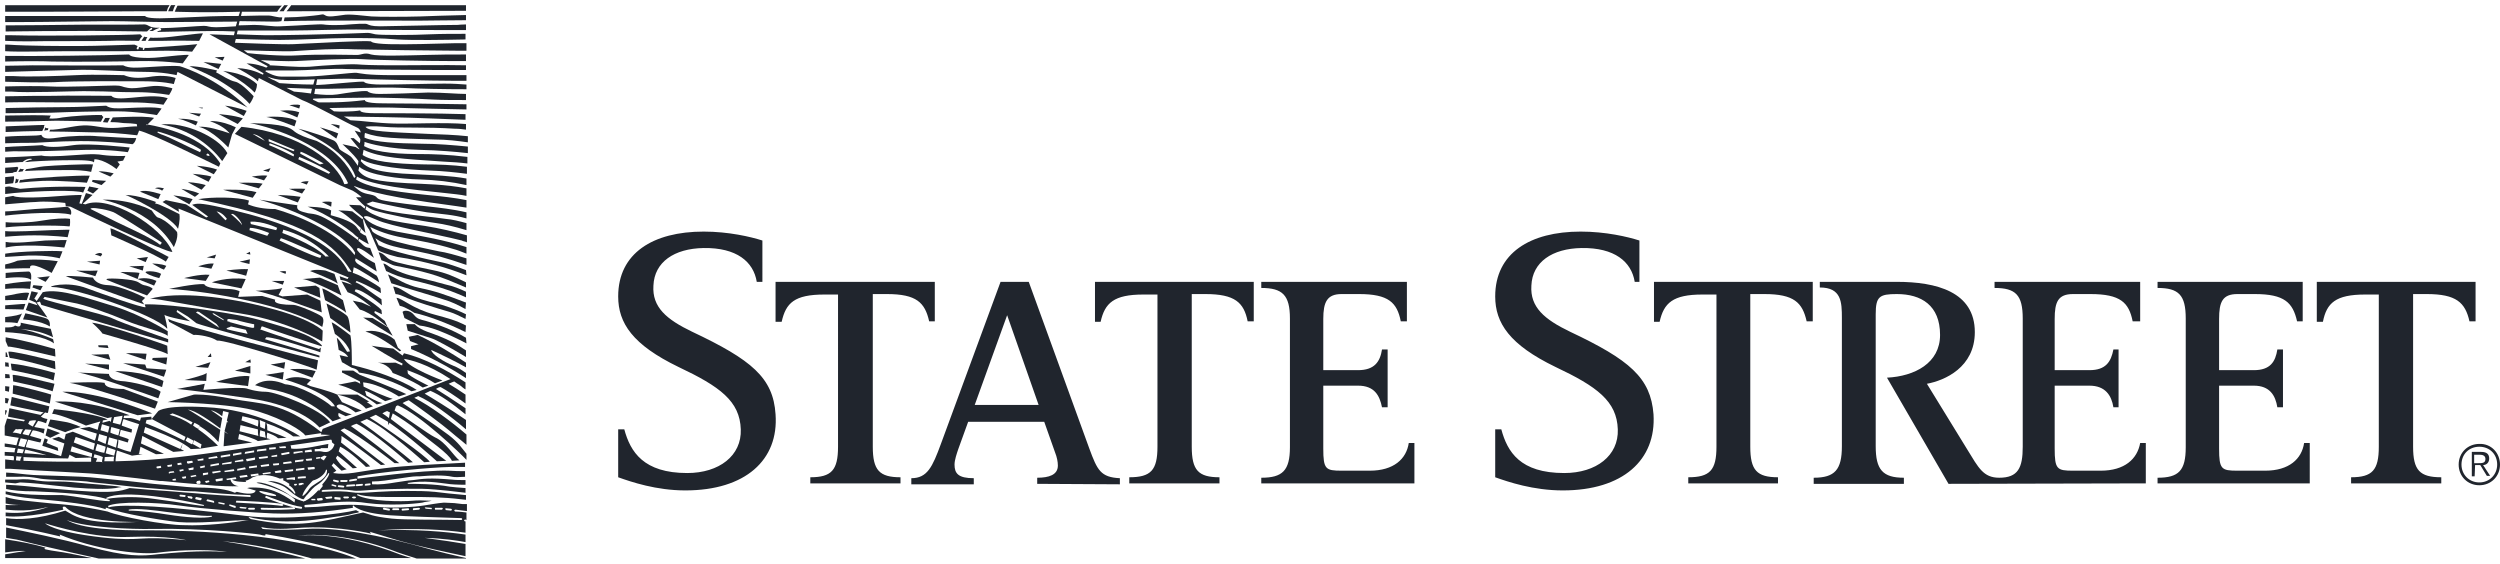 <?xml version="1.0" encoding="utf-8"?>
<!-- Generator: Adobe Illustrator 20.1.0, SVG Export Plug-In . SVG Version: 6.00 Build 0)  -->
<svg version="1.1" id="Layer_1" xmlns="http://www.w3.org/2000/svg" xmlns:xlink="http://www.w3.org/1999/xlink" x="0px" y="0px"
	 viewBox="0 0 532.2 120" style="enable-background:new 0 0 532.2 120;" xml:space="preserve">
<style type="text/css">
	.st0{fill:none;}
	.st1{fill:#20252D;}
</style>
<g>
	<rect class="st0" width="100.4" height="120"/>
	<path class="st1" d="M532.2,98.9c0,2.5-1.9,4.4-4.4,4.4c-2.5,0-4.4-1.9-4.4-4.4c0-2.5,1.9-4.4,4.4-4.4
		C530.3,94.4,532.2,96.4,532.2,98.9 M524,98.9c0,2.1,1.6,3.8,3.8,3.8s3.8-1.7,3.8-3.8c0-2.2-1.6-3.8-3.8-3.8
		C525.6,95.1,524,96.7,524,98.9 M526.8,101.4h-0.6v-5.2h2c1.2,0,1.7,0.5,1.7,1.4c0,0.9-0.6,1.4-1.3,1.4l1.5,2.3h-0.7l-1.4-2.3h-1.1
		L526.8,101.4L526.8,101.4z M527.6,98.6c0.8,0,1.5,0,1.5-0.9c0-0.7-0.6-0.9-1.2-0.9h-1.2v1.8L527.6,98.6"/>
	<path class="st1" d="M525.7,68.4c-0.9-4-2.8-5.8-9.1-5.8h-2.9v32.5c0,5,1.4,6.5,6,6.5v1.3h-19.2v-1.3c4.5,0,5.9-1.5,5.9-6.5V62.7
		h-2.9c-6.3,0-8.2,1.8-9,5.8h-1.3V60h33.8v8.4 M459.3,103v-1.3c4.5,0,6-1.5,6-6.5V67.8c0-5-1.5-6.5-6-6.5V60h30.9v8.4H489
		c-0.9-4-2.7-5.8-9-5.8h-3.7c-3.2,0-3.9,1.7-3.9,5.3v10.9h7.4c3.5,0,4.6-1.8,5-4.4h1.2v12.3h-1.2c-0.4-2.5-1.6-4.6-5-4.6h-7.4v13.4
		c0,4.4,0.5,4.7,3.9,4.7h5.9c5.1,0,7.8-2.5,8.3-5.9h1.2v8.6H459.3z M414.8,103l-13.1-22.6c5.9-0.3,11.3-3.1,11.3-9.1
		c0-6.3-4-8.7-9.2-8.7c-3.7,0-4.5,0.5-4.5,4.3v28.1c0,5,1.5,6.7,6,6.7v1.3h-19.2v-1.3c4.5,0,6-1.7,6-6.7V67.7c0-3.4-0.1-6.5-4.7-6.5
		V60h16.4c8.4,0,16.6,2.1,16.6,10.7c0,7.5-6.4,10.3-10.2,11l8.6,14c2.4,3.9,3.4,6,6.8,6c4,0,5-2.1,5-6.6V67.8c0-5-1.5-6.5-6-6.5V60
		h31v8.4H454c-0.8-4-2.6-5.8-9-5.8h-3.7c-3.2,0-3.9,1.7-3.9,5.3v10.9h7.4c3.5,0,4.6-1.8,5.1-4.4h1.1v12.3h-1.1
		c-0.4-2.5-1.7-4.6-5.1-4.6h-7.4v13.4c0,4.4,0.5,4.7,3.9,4.7h5.9c5.1,0,7.8-2.5,8.4-5.9h1.2v8.6L414.8,103L414.8,103z M384.6,68.4
		c-0.9-4-2.7-5.8-9-5.8h-3v32.5c0,5,1.4,6.5,5.9,6.5v1.3h-19.1v-1.3c4.6,0,6-1.5,6-6.5V62.7h-3c-6.3,0-8.2,1.8-9.1,5.8h-1.2V60h33.8
		v8.4H384.6z M332.7,104.4c-6.3,0-11.6-1.8-14.4-2.8V91.4h1.3c1.3,4.8,4,9.3,13.4,9.3c6.8,0,11.6-3.7,11.4-9.3
		c-0.2-6-4.4-9.1-13.3-13.3c-9.7-4.7-12.8-9.3-12.8-15c0-9.2,7.4-13.8,18.2-13.8c5.3,0,10,1.1,12.5,1.9V60H348
		c-0.7-4.3-4.3-7.3-11.3-7.2c-6.3,0.1-10.5,3-10.7,8c-0.3,4.6,2.8,7.2,8.2,9.8c12.7,6,17.2,9.8,17.8,17.6
		C352.6,97.9,345.5,104.4,332.7,104.4 M268.5,103v-1.3c4.5,0,6.1-1.5,6.1-6.5V67.8c0-5-1.6-6.5-6.1-6.5V60h31v8.4h-1.3
		c-0.8-4-2.6-5.8-8.9-5.8h-3.7c-3.1,0-3.9,1.7-3.9,5.3v10.9h7.4c3.5,0,4.7-1.8,5.1-4.4h1.2v12.3h-1.2c-0.5-2.5-1.6-4.6-5.1-4.6h-7.4
		v13.4c0,4.4,0.5,4.7,3.9,4.7h6c5.1,0,7.8-2.5,8.3-5.9h1.2v8.6H268.5z M265.6,68.4c-0.8-4-2.7-5.8-9-5.8h-2.9v32.5
		c0,5,1.4,6.5,5.9,6.5v1.3h-19.2v-1.3c4.6,0,6-1.5,6-6.5V62.7h-3c-6.3,0-8.2,1.8-9.1,5.8h-1.2V60h33.8v8.4H265.6z M220.8,103v-1.3
		c2.5,0,4.4-0.6,4.4-2.6c0-0.8-0.2-1.8-0.6-2.8l-2.3-6.5h-16.2l-2.1,5.8c-0.3,0.9-0.8,2.3-0.8,3.3c0,1.9,0.8,2.9,4.1,2.9v1.3H194
		v-1.3c3.4,0,4.5-2.4,6.3-7.3L213,60h6l12.9,35.5c1.7,4.6,2.4,6.1,6.5,6.3v1.3L220.8,103L220.8,103z M197.8,68.4
		c-0.9-4-2.7-5.8-9-5.8h-3v32.5c0,5,1.4,6.5,5.9,6.5v1.3h-19.2v-1.3c4.5,0,5.9-1.5,5.9-6.5V62.7h-2.9c-6.4,0-8.2,1.8-9.1,5.8h-1.3
		V60h33.9v8.4H197.8z M145.9,104.4c-6.2,0-11.5-1.8-14.3-2.8V91.4h1.3c1.3,4.8,4.1,9.3,13.4,9.3c6.8,0,11.6-3.7,11.4-9.3
		c-0.2-6-4.4-9.1-13.3-13.3c-9.7-4.7-12.8-9.3-12.8-15c0-9.2,7.4-13.8,18.2-13.8c5.3,0,10,1.1,12.5,1.9V60h-1.2
		c-0.7-4.3-4.3-7.3-11.3-7.2c-6.3,0.1-10.5,3-10.7,8c-0.3,4.6,2.8,7.2,8.2,9.8c12.7,6,17.3,9.8,17.8,17.6
		C165.8,97.9,158.7,104.4,145.9,104.4 M214.4,67.1l-6.9,19.1h13.6L214.4,67.1z"/>
	<path class="st1" d="M9.7,116.6c-2.1-0.7-5.9-1.4-8.6-1.8v2.8c1.6-0.2,3.3-0.4,4.4-0.3c-0.8,0.1-2.7,0.4-4.4,0.7v0.8h18.4
		c-2.7-0.6-4.8-1-5.9-1.2C8.8,116.9,9.3,116.9,9.7,116.6"/>
	<path class="st1" d="M2,79.7c0,0-0.3,0-0.9-0.1v0.9c0.6,0,1,0,1,0"/>
	<path class="st1" d="M1.4,75c-0.1,0-0.2,0-0.2,0V76c0.3,0,0.5,0,0.5,0"/>
	<path class="st1" d="M1.8,77.2c-0.2,0-0.4,0-0.7-0.1v0.9c0.5,0,0.8,0.1,0.8,0.1"/>
	<path class="st1" d="M13.7,52.7l0.5-1.6c0,0-2.2,0-4.6,0.1c-2.4,0.2-6.4,0.7-8.4,0.3v1.2c0.2,0,0.4-0.1,0.5-0.1
		C5.9,51.8,13.7,52.7,13.7,52.7"/>
	<path class="st1" d="M14.4,50.5l0.4-1.6c0,0-1,0-4,0.1c-2.8,0.1-7.9,0.4-9.7,0.2v1.2c2.2-0.2,4.4-0.3,6.2-0.3
		C11.3,50.1,14.4,50.5,14.4,50.5"/>
	<path class="st1" d="M14.8,48.2c0.2-0.3,0.1-1.6,0.1-1.6c-1-0.2-3.3-0.1-6.2,0.4c-2.4,0.4-5.4,0.5-7.5,0.3v1.1
		C4.6,48,12.1,47.9,14.8,48.2"/>
	<path class="st1" d="M15.1,45.7c0,0,0.4-1.2-0.8-1.7c0,0-1.6,0.2-6.9,0.5C4,44.8,2.2,45,1.1,45v0.9C5.2,45.4,12.6,45,15.1,45.7"/>
	<path class="st1" d="M5.7,63.9l0.5-1.5c0,0-0.3-0.4-3.9,0.4c-0.4,0.1-0.8,0.1-1.2,0.2v0.9C3.7,63.8,5.7,63.9,5.7,63.9"/>
	<path class="st1" d="M5,65.9l0.4-1.2c-1.1,0-2.6,0.2-4.3,0.3v0.8C2.9,65.8,5,65.9,5,65.9"/>
	<path class="st1" d="M11.3,72.2c0,0-5.6-2.4-7.7-2.1c0,0,3.7-0.3,7.7,1.7l-0.5-1.8l-6.4-1.3c0,0,0.3,1.3-1.2,0.6
		c-0.4,0.4-1.1,0.4-2.1,0.4v1c4.2,0.2,8.7,1.1,10.4,2.4"/>
	<path class="st1" d="M3.7,68.8l1-2.1C4.4,67,3,67.3,1.1,67.5v1.1C3.1,68.6,3.7,68.8,3.7,68.8"/>
	<path class="st1" d="M6.4,61.5l0.2-1.6c-0.8,0-3.2,0.2-5.5,0.6v1C4.3,61.2,6.4,61.5,6.4,61.5"/>
	<path class="st1" d="M1.9,84.9c-0.2-0.1-0.4-0.1-0.8-0.2v1.1c0.3,0,0.5,0.1,0.5,0.1"/>
	<path class="st1" d="M1.5,87.4c0,0-0.1,0-0.4-0.1v1h0.1"/>
	<path class="st1" d="M6.6,59.6c0,0,0.3-1.7-0.5-1.8c0,0-2.9,0.1-4.9,0.3v1.1C3.8,58.9,6.1,59,6.6,59.6"/>
	<path class="st1" d="M2,82.3c0,0-0.2,0-0.9-0.1v1c0.5,0.1,0.8,0.2,0.8,0.2"/>
	<path class="st1" d="M11.8,75.9l-0.1-1.6c0,0-4.8-1.4-8.8-2.2c-0.7-0.1-1.2-0.2-1.7-0.3v0.8l0.5,1.2C2.3,73.6,11.8,75.9,11.8,75.9"
		/>
	<path class="st1" d="M11.1,13.1c5.8,0.1,14.1,0,18.8-0.1c4.7-0.1,9,0.5,9,0.5l1.3-1.8c-0.7-0.1-3.5,0.2-6.3,0.5
		c-2.7,0.3-6.1,0.1-6.4-0.6c-4.1,0.2-21.1,0.4-26.4,0.3v1.2C5.1,13,8.9,13,11.1,13.1"/>
	<path class="st1" d="M15.7,14.9c4.5-0.2,11.2,0.4,15.1,0.4c3.9,0,6.8,0.7,6.8,0.7c0-0.2,0.1-0.4,0.2-0.7l14.9,7.6
		c-6.4-6.1-12.8-8.3-14.4-8.8c-1.6-0.2-5.1,0.1-7.1,0.2c-1.9,0.1-3.7,0.3-5-0.4c-3.1,0.1-15.6,0-19.3,0c-1.2,0-3.3,0.1-5.8,0.1v1.3
		C5.4,15.2,11.2,15,15.7,14.9"/>
	<path class="st1" d="M11.4,17.5c5.1-0.3,14.4-0.2,18.9-0.2c4.5,0,6.7,0.6,6.7,0.6c0.2-0.6,0.4-1.3,0.4-1.3
		c-1.6-0.5-3.5-0.6-5.8-0.2c-2.3,0.3-3.8,0.2-5.2-0.4c-1.1,0-5.9-0.2-10.2,0C12.1,16.2,6.3,16.4,3,16.2c-0.5,0-1.1,0-1.9,0v1.2
		C4.7,17.5,8.4,17.6,11.4,17.5"/>
	<path class="st1" d="M17.8,19.4c2.4,0,6.1,0.1,8.4,0.2c2.3,0.1,4.8-0.2,9.8,0.6c0,0,0.6-0.9,0.7-1.4c0,0-2.5-0.8-4.9-0.4
		c-2.4,0.3-3.4,0.5-4.6,0.3c-1.3-0.2-1.2-0.5-2.7-0.5c-1.6,0-10.4,0.4-13.9,0.2c-1.9-0.1-5.8-0.1-9.5,0v1.1c0.5,0,1,0,1.4,0
		C5.5,19.8,15.4,19.4,17.8,19.4"/>
	<path class="st1" d="M12.7,21.8h15.2c4.3,0,6.9,0.5,6.9,0.5l0.9-1.4c-2.2-0.7-5.4-0.3-7.6-0.1c-2.2,0.2-3.8,0.3-4.4-0.4
		c-2.3,0-9.4-0.1-12.4,0c-1.9,0-6.1,0-10.2,0.1v1.3C5.4,21.7,9.7,21.8,12.7,21.8"/>
	<path class="st1" d="M17.7,41l0.5-1.2c0,0-6.4-0.3-13.9,0.4L2,39.7c0,0-0.4,0-0.9,0.1v1.5c0.7-0.1,1.3-0.1,1.8-0.2
		C8.3,40.6,16.3,40.4,17.7,41"/>
	<path class="st1" d="M18.5,31.9c5-0.1,8.7,0.5,8.7,0.5c0.2-0.3,0.4-1,0.4-1s-8.7-1-12-0.5c-3.3,0.5-5.7,0.5-6.6,0
		c0,0-3.2,0.2-6.2,0.3c-0.5,0-1,0.1-1.7,0.1v1c0.6,0,1.2-0.1,1.8-0.1C8.3,32.3,13.5,32,18.5,31.9"/>
	<path class="st1" d="M13.9,43.2l0.1,0.7L15,44c0,0,21.1,10.2,21.7,9.6C34.3,48,23.1,41.4,18.2,43.5l-0.6-0.1l2.1-1.9l-1.4-0.4
		l-0.9,2.3l-0.5-0.1l0.5-1.8c0,0-1.8,0-4.2,0.2c-3.5,0.3-9.4,0.6-10.4,0c-0.5,0.1-1.1,0.2-1.7,0.3v1.5C4,43.3,6.4,43,7.6,43
		C9.7,42.8,12.1,43,13.9,43.2 M19.7,44.3c0.3-0.1,3.5,0.3,4.9,1.1c2.3,1.3,9.8,6.2,9.8,6.2s0,0.2-0.1,0.3l-0.2,0.2L33.9,52
		c0-0.1-1.8-1.3-5-2.8l-4.2-2l-5.4-2.7C19.2,44.5,19.3,44.3,19.7,44.3"/>
	<path class="st1" d="M25,23.7c4,0,8.4,0.8,8.4,0.8l1-1.4c-1.4-0.4-4.9-0.2-7.2-0.1c-2.3,0.1-3.6,0.2-4.6-0.5
		c-2.7,0.1-5.5,0.3-8.6,0.3c-3,0-9,0.1-12.8,0.2v1.1c3,0,6.4-0.1,9.5-0.1C15.3,23.8,21,23.7,25,23.7"/>
	<path class="st1" d="M20.6,30.1c4.8,0.2,7.6,0.6,7.6,0.6c0.6-0.3,0.8-1.3,0.8-1.3c-1.9,0-6.4-0.3-8.2-0.4c-1.8-0.2-5.9-0.1-8.5,0.3
		c-2.6,0.4-3.2,0.1-3.5-0.6c-1,0.3-3.9,0.1-7.7,0.4v1.4c2.4-0.1,4.7-0.1,6.3-0.1C11.1,30.2,15.8,29.9,20.6,30.1"/>
	<path class="st1" d="M24.2,36.9c-2.5-0.6-3.2-0.4-3.2-0.4l2.5,1.1"/>
	<polyline class="st1" points="19.7,38.3 19.6,38.7 21.6,39.4 22.6,38.5 	"/>
	<polyline class="st1" points="18.6,40.6 19.8,41.2 21,40.1 19,39.7 	"/>
	<polyline class="st1" points="47.8,12.1 45.7,12.2 47.4,12.9 	"/>
	<polyline class="st1" points="47.1,13.6 43.3,13.2 46.5,14.7 	"/>
	<path class="st1" d="M54,20.5c0,0-2.5-2.8-3.9-3.1c-1.4-0.3-2.7-1.3-4.1-2l0.2-0.4c0,0-4.1-1-5.9-0.9c0,0,3.4,1.4,5.6,2.6
		c2.2,1.2,5.8,3.7,7.2,5.4C53.1,22.2,53.7,21.4,54,20.5"/>
	<path class="st1" d="M54.2,19.7c0,0,0.5-0.7,0.5-1.8c-1.6-1.5-4-2.4-7.2-2.8C47.6,15.1,51.7,17.1,54.2,19.7"/>
	<path class="st1" d="M52.5,23.6c0,0-2.8-1-4.6-1.1l4,2.2"/>
	<path class="st1" d="M51.7,25.2c-1.9-0.7-5.1-0.9-5.1-0.9l4,2.1"/>
	<polyline class="st1" points="43.2,22.9 42.2,22.9 43.1,23.1 	"/>
	<polyline class="st1" points="42.8,24.2 40.2,24 42.4,24.8 	"/>
	<path class="st1" d="M42.1,25.9c-2.2-0.8-4.2-0.6-4.2-0.6c1.2,0.1,3.8,1.4,3.8,1.4"/>
	<path class="st1" d="M48.9,28.4c-1.7-0.6-4.8-1.6-6.6-1.4c2.8,0.6,6.3,4.4,6.3,4.4l0.8-2.8h0l0.8-1.5c-3.4-1.6-5.5-1.3-5.5-1.3
		C47.3,26.7,48.4,27.8,48.9,28.4"/>
	<path class="st1" d="M47.3,34.3l1.1-1.7c-1.8-3.4-9.1-6.7-14.1-6.1C40.5,27.5,44.9,31.1,47.3,34.3"/>
	<path class="st1" d="M63.1,25.7c-2.3-1.2-6.4-0.8-6.4-0.8c1.2,0.1,6,2,6,2"/>
	<path class="st1" d="M63.7,23.9c-2-0.7-4.1-0.3-4.1-0.3c0.6,0,3.7,1.4,3.7,1.4"/>
	<path class="st1" d="M63.9,22.4c-0.6-0.3-2.3,0-2.3,0l2.1,0.7"/>
	<path class="st1" d="M72.3,26.7c-0.7-0.2-1.9-0.3-1.9-0.3l1.8,1"/>
	<path class="st1" d="M72,28.4c-1.4-0.6-3.9-1.3-3.9-1.3l3.5,2.4"/>
	<polyline class="st1" points="57.6,35.8 56,36.3 57.2,36.6 	"/>
	<path class="st1" d="M56.9,37.4c-1.2-0.2-3.3,0.2-3.3,0.2l2.6,0.8"/>
	<path class="st1" d="M55.9,39.1c-1.3-0.3-5.1-0.2-5.1-0.2l4.3,1.2"/>
	<path class="st1" d="M47.5,40.4l6.3,1.7l0.8-1.2C52.1,40.2,47.5,40.4,47.5,40.4"/>
	<path class="st1" d="M65.7,38.6C65,38.5,64,38.8,64,38.8l1.3,0.5"/>
	<path class="st1" d="M65,40.2c-1-0.1-3.5,0-3.5,0l2.8,1"/>
	<path class="st1" d="M64,41.9c-1.7-0.3-4.9-0.4-4.9-0.4l4.3,1.6"/>
	<path class="st1" d="M70.6,43c-0.8-0.2-2.1,0-2.1,0l2,1"/>
	<polyline class="st1" points="77.3,67.6 83.6,71.5 82.6,69.7 79.3,67.7 	"/>
	<path class="st1" d="M77.8,70.6c2.6,0.6,7.3,4.2,7.3,4.2l0.3-0.2L84.7,74L84,72.3C82.1,70.7,79.2,70.1,77.8,70.6"/>
	<path class="st1" d="M71.2,58.3l-1.9-0.7c0,0-2.2-0.4-3.3,0.1c0,0,5,1.9,5.9,2.7"/>
	<path class="st1" d="M45.5,37.1l0.7-1c-1.9-0.7-4.3-0.8-4.3-0.8"/>
	<path class="st1" d="M44.4,38.7l0.6-1.1c-1.1-0.4-4-0.6-4-0.6"/>
	<path class="st1" d="M42.9,40.4l0.9-1c-2-0.6-3.8-0.6-3.8-0.6"/>
	<path class="st1" d="M41.5,41.9l0.9-0.7c-1.5-0.7-3.8-1-3.8-1"/>
	<path class="st1" d="M40.3,43.5l0.7-1.1c-1.8-0.6-4.1-0.8-4.1-0.8"/>
	<path class="st1" d="M33,40.1c0,0,1.1,0.1,1.5,0.5l0.4-0.5C34.9,40.1,33.6,39.7,33,40.1"/>
	<path class="st1" d="M29.8,40.8l3.9,1.6l0.5-1.1C34.2,41.4,31.1,40.2,29.8,40.8"/>
	<path class="st1" d="M37.9,48.7c0,0,0.5-1.8,0.3-3.1c0,0-4.2-2.2-5.2-2.3l0.2-0.3c0,0-3.8-1.5-6.5-1.5
		C26.8,41.4,36.3,45.9,37.9,48.7"/>
	<path class="st1" d="M37.7,49.4c0,0-2.2-2.6-4.1-3.1c-0.4-0.1-1.3-1.5-1.3-1.5s-4.1-2.4-10.5-2.3c0,0,10.6,2,15.2,10.1
		C37,52.6,38,50.7,37.7,49.4"/>
	<polyline class="st1" points="10.6,58.8 7.9,59.1 9.7,60 	"/>
	<polyline class="st1" points="9.1,60.9 7.1,60.7 6.9,61.2 8.6,61.8 	"/>
	<path class="st1" d="M21.5,53.9c-0.5-0.2-1.3,0.3-1.3,0.3s0.9,0.2,1.2,0.4C21.4,54.5,22.1,54.1,21.5,53.9"/>
	<polyline class="st1" points="21.3,55.5 18.5,55.7 21.2,56.3 	"/>
	<path class="st1" d="M20.8,57.6c-2,0.1-4.6,0-4.6,0l4.1,1.2"/>
	<path class="st1" d="M35.3,55.7l0.6-1c0,0-10.7-5.7-12.4-6.1l0.2,1.5C23.7,50.1,33.8,54.5,35.3,55.7"/>
	<polyline class="st1" points="31,55.8 31.5,54.7 29.1,55 	"/>
	<polyline class="st1" points="30.4,57.6 30.6,56.6 27.5,56.7 	"/>
	<path class="st1" d="M29.3,59.4l0.4-1.3c-0.9-0.2-4.1-0.2-4.1-0.2"/>
	<path class="st1" d="M35.4,56.6c-1.1-0.5-3-0.5-3-0.5l1.8,1l0.7,0.3"/>
	<path class="st1" d="M31.1,58.1c0.7,0.6,2.8,1.1,2.8,1.1l0.4-0.9C33.2,57.6,30.4,57.6,31.1,58.1"/>
	<path class="st1" d="M33.3,59.8c-2.1-1-4-0.4-4-0.4l3.5,1.4"/>
	<path class="st1" d="M31.3,62.9l1.2-1.4c0,0-0.2-0.4-1.4-0.7c-1.3-0.2-1.2-0.7-2.4-1c-1.1-0.4-7-0.8-5.9-0.2
		C23.9,60.1,31.3,62.9,31.3,62.9"/>
	<path class="st1" d="M30.9,63.4c0,0-5.1-2.6-7.9-2.7c-2.7-0.1-3.2-1.6-3.2-1.6s-4.9-0.5-5.8-0.3c0,0,13.9,5.1,16.7,6l-0.5-0.7"/>
	<path class="st1" d="M10.1,67.9c-0.7-0.4-3.8-1-4.7-1.2L4.9,68c0,0,3.7,0.2,5.7,1.5C10.6,69.5,10.8,68.4,10.1,67.9"/>
	<path class="st1" d="M1.8,75c0,0,0.2,1.2,0.3,1.2c1.2,0.1,5.9,1.2,9.7,2.4l-0.1-1.7C11.7,76.9,1,74.2,1.8,75"/>
	<path class="st1" d="M9.2,63.6l0.3-0.4c0,0,3.2,0.7,5.8,1.2c2.6,0.4,8.1,2.4,11.4,3.8c3.2,1.4,8,2.4,9,3.3v-1c0,0-5.5-3.4-11.1-5.2
		c-5.7-1.7-11.8-4-15.5-3.1l-1.3,1.9c-0.1-0.2-0.3-0.4-0.5-0.5l0.8-1.3l-1.4-0.3l-0.5,1.8l1.4,0.6l0.4,0.6l-1.9-0.6L5.5,66l4.6,1.6
		c0,0-1.2-1.8-2.3-3.2l0.7-0.2l0.3,0.7l27,8v-0.7c0,0-10-3.5-11.8-4.4C22.3,66.9,10.6,64.3,9.2,63.6"/>
	<path class="st1" d="M51,66.7c10.3,1.6,17.6,6,17.6,6l0.1-2.3c0,0-2.1-2.4-11.3-4.8c-9.2-2.5-19.6-3.6-25.5-2
		C33.6,63.5,40.7,65.1,51,66.7"/>
	<path class="st1" d="M46,54.2c-0.7,0.2-2,0.6-2,0.6l1.7,0.2"/>
	<path class="st1" d="M45.5,56.1c-1.4-0.1-3.3,0.6-3.3,0.6l2.8,0.5"/>
	<path class="st1" d="M44.6,58.5c-2.1-0.2-5.4,0.7-5.4,0.7l4.6,0.6"/>
	<polyline class="st1" points="53.2,53.6 52.4,54 53.3,54.2 	"/>
	<polyline class="st1" points="53.2,55.2 51,55.7 53.1,56.2 	"/>
	<path class="st1" d="M52.8,57.3c-2.1-0.1-4.6,0.3-4.6,0.3l4.2,1.1"/>
	<path class="st1" d="M51.4,61.4l0.9-2c-4-0.5-7.2,0.7-7.2,0.7"/>
	<path class="st1" d="M60.9,57.8c0,0-0.2-0.2-1.4,0l1.3,0.5"/>
	<polyline class="st1" points="60.5,59.8 57.8,59.8 60.2,60.6 	"/>
	<path class="st1" d="M68.2,64l-2.8-1.3l-5.3,0.4l-0.8-0.3l0.8-1.5c-0.8,0.4-5.7,0.6-5.7,0.6c2.9,0.4,14.1,4.6,14.1,4.6"/>
	<polyline class="st1" points="68,61.3 67.2,60.8 62.6,61.2 68.2,63.4 	"/>
	<path class="st1" d="M68.5,67.4c-0.6-0.6-5.2-2.5-6-2.5c-4.9,0-3.9-1.1-3.9-1.1L55.8,63l-5.1,0.2l0.3-1.2c0,0-0.8-0.5-2.9-0.5
		c-4.5,0-4.6-1-4.6-1c-1.9-0.2-7.5,1-7.5,1c9,0.5,25.6,3.6,32.6,8.1C68.6,69.5,69.2,67.9,68.5,67.4"/>
	<path class="st1" d="M46.2,72.5c1.8-0.2,19.2,5.3,21.2,6.2l0.3-2c0,0-29.5-7.5-31.9-8.8l0.2,0.6l5.2,2.8
		C42.4,71.2,45,71.7,46.2,72.5"/>
	<path class="st1" d="M71.9,60.7l-3.8-1.6l-3.7,0.3c1.9,0.2,8.3,3.5,8.3,3.5"/>
	<path class="st1" d="M19.6,68.7c0,0,1.8,1.6,2.2,2.3c0,0,12.8,3.6,13.9,4.4l-0.1-1.8C35.6,73.5,21.9,68.8,19.6,68.7"/>
	<polyline class="st1" points="22.9,73.5 20.9,73.5 21,73.9 23.1,74.1 	"/>
	<path class="st1" d="M31.2,75.3c0,0-3.6-0.2-4.4-0.1l4.2,1.4"/>
	<polyline class="st1" points="32.4,76.6 35.4,77.6 35.6,76.1 32.5,76.2 	"/>
	<polyline class="st1" points="23.5,76.6 23.1,75.4 19.4,75.5 	"/>
	<polyline class="st1" points="30.9,77.6 26.2,77.3 34.9,80.2 35.4,78.7 31.2,78.4 	"/>
	<polyline class="st1" points="23.2,78.7 23.2,77.6 18.1,77.4 	"/>
	<path class="st1" d="M24.5,79l10,3.4l0.3-1.3C30.5,78.9,24.5,79,24.5,79"/>
	<path class="st1" d="M23.2,79.6l-6.7-0.3c2.3,0.1,17.2,5.5,17.2,5.5l0.5-1.4c-1-0.9-6.1-2.2-8.6-2.3C23.1,80.8,23.2,79.6,23.2,79.6
		"/>
	<path class="st1" d="M22.3,81.5c-1.6-0.3-7.5,0-7.5,0C18.3,82,33,87,33,87l0.6-1.5l-7.3-2.7C21.9,82.8,22.3,81.5,22.3,81.5"/>
	<polyline class="st1" points="44.9,75.2 44.2,76 45,76 	"/>
	<polyline class="st1" points="44.8,77.1 41.6,78.1 44.3,78.3 	"/>
	<path class="st1" d="M43.9,81.1l0.1-1.7c-0.5,0.5-4.7,1.5-4.7,1.5"/>
	<path class="st1" d="M56.6,83.4c-2.2,0-4.1-0.7-4.1-0.7c-1.7-0.4-9.2,0.3-9.2,0.3l0.3-1.3l-5.9,1.1c0,0,4.3,0.4,15.4,2
		C64.3,86.4,68,91,68,91l2.3-1.1C68.1,87,58.8,83.4,56.6,83.4"/>
	<path class="st1" d="M52.8,82.2l0.3-2.1c-2.3-0.4-7.1,1.2-7.1,1.2"/>
	<polyline class="st1" points="53.3,77.9 50,78.9 53.3,79.5 	"/>
	<polyline class="st1" points="53.3,76.5 52.2,77.1 53.4,77.2 	"/>
	<polyline class="st1" points="60.7,77.1 57.6,77.6 60.5,78.5 	"/>
	<polyline class="st1" points="60.2,80.8 60.4,79.2 56.5,79.8 	"/>
	<path class="st1" d="M66.5,80.4l0.7-1.4c-2.4-0.7-5.5-0.4-5.5-0.4"/>
	<path class="st1" d="M65.3,81.8l0.9-0.9c0,0-3-1.3-5.5-0.1c0,0,9,2.6,10.6,5.7h-0.7c-1.6-1.5-7-4.5-9.9-4.7
		C56.5,80,54.3,82,54.3,82l2.9,0.8c8.6,1.4,13.6,6.9,13.6,6.9l1.9-0.7c-1-0.2-0.6-1.1-0.6-1.1l1.5,0.7l1.3-0.4c-0.9-0.1-4.1-1.5-3-2
		c1-0.6,3.8,1.6,3.8,1.6l1.3-0.4l-4.2-1.8l-1-1.6c-1.8-0.8-5.7-1.8-5.7-1.8"/>
	<path class="st1" d="M2.3,77.4l0.2,1.4c0,0,7.6,1.5,8.9,2.2l0.3-1.6c0,0-2.7-0.8-5.2-1.3C4.4,77.6,2.4,77.4,2.3,77.4"/>
	<path class="st1" d="M2.7,79.9l0.1,1.3c0,0,6.3,1.3,8.4,2.1l0.4-1.6C11.5,81.7,2.1,79.3,2.7,79.9"/>
	<path class="st1" d="M2.8,82l-0.1,1.8c0,0,5.7,1.4,7.9,2.1c0,0,0.1-0.6,0.3-1.9C10.8,83.9,4.1,82.1,2.8,82"/>
	<path class="st1" d="M13.3,83.4l16,5l3.1-0.4C19.7,82.9,13.3,83.4,13.3,83.4"/>
	<path class="st1" d="M69.2,63.9c0,0,3.9,2,4.5,2.7L73,63.9c0,0-3.5-2.3-4.4-2.5"/>
	<path class="st1" d="M70.3,67.7l4.3,3.1c0,0-0.1-2.5-0.6-3.4c-0.5-0.8-4.5-2.8-4.5-2.8"/>
	<path class="st1" d="M78.6,85.5L76.1,84h-4.4c4.6,0.9,6.2,3,6.2,3l1.5-0.5l-1.3-0.9"/>
	<path class="st1" d="M75.2,78.9h-2.4v0.4l3.8,1.9l0.1,0.5c-0.6-0.4-1.1-0.5-1.1-0.5L72,81.9c4.1,1,8.2,4.2,8.2,4.2l1.2-0.3
		c-1.2-0.2-3.4-1.6-3.4-1.6l-0.3-1c0.6,0,4.3,2.2,4.3,2.2l1.6-0.5c-1.5-0.4-4.4-1.7-6.2-2.6l-0.1-0.9c3.5,0.3,7.6,3,7.6,3l1.6-0.5
		c-2.2-1.1-9.9-4.1-9.9-4.1"/>
	<path class="st1" d="M74.6,71.4c0,0-2.9-2.3-4-2.8l0.7,2.5c0,0,2.4,1.5,3.2,3.7l-0.6,0.1c0,0-1.7-2.7-2.2-3l0.4,2.6
		c0,0,1.6,0.6,2,1.5l-1.8-0.4l0.5,1.5l2.1,1.2c0,0,1.3,0.2,1.5,1c0,0,5.5,0.7,11.2,4l1.1-0.3c0,0-4.5-3.1-13.8-5.3
		C74.9,76.2,74.9,72.8,74.6,71.4"/>
	<path class="st1" d="M23.4,25.1c-0.4,0-0.7,0-1,0c-0.2,0.3-0.3,0.6-0.5,0.9c0.3,0,0.7,0.1,1,0.1C23.1,25.7,23.3,25.4,23.4,25.1"/>
	<path class="st1" d="M21.5,25.9c0.2-0.4,0.3-0.7,0.5-1c-0.1-0.1-0.3-0.2-0.3-0.4c-1.8-0.1-6.4,0.2-8.4,0.5c-2,0.4-2.8,0.2-2.8,0.2
		l0.3-0.6c-1.9-0.1-5-0.1-9.7,0v1.3c4.4,0,9.1-0.2,10.9-0.2C14.1,25.7,18.1,25.8,21.5,25.9"/>
	<path class="st1" d="M29.6,27.8c2.6,0.6,13.1,5.8,17,7.7l0.3-0.7c-3.7-5.9-12.2-7.7-15.5-8.3l-0.1,0.2c0,0-0.1-0.1-0.2-0.2h0.3
		l1.4-1.4c-1.4-0.3-3.5-0.3-6.2-0.2c-1,0-1.8,0.1-2.6,0.1c-0.1,0.3-0.4,0.6-0.5,1c1.2,0,2.1,0.1,2.8,0.2c1,0,2,0.1,2.8,0.2l0.1,0.5
		c-0.9,0-1.9,0.1-4.2,0.3c-2.9,0.2-4.2-0.4-6.4-0.5c-2.3-0.1-4.7,0.7-7.3,0.9c-0.3,0-0.4,0-0.6,0c-0.1,0.1-0.1,0.3-0.2,0.4
		c4.1,0,8.6,0.2,11.3,0.2c3.3,0.1,7.4,0.6,7.4,0.6C29.4,28.4,29.5,28.1,29.6,27.8 M44.1,32.7c0.5,0,0.5,0.5,0.5,0.5
		c-0.1,0-0.4,0-0.7-0.2L44.1,32.7z M33.6,28c1.7,0.4,6.9,2.3,9.2,3.9l-0.2,0.5c-2.5-1.1-6.3-3.1-8-3.7c-0.4-0.1-0.7-0.3-1.1-0.5
		L33.6,28z"/>
	<path class="st1" d="M9,27.9c0.1-0.3,0.3-0.6,0.4-0.8c-0.1-0.2,0.1-0.5,0.1-0.5c-1.6,0-5.2,0.2-8.3,0.3v1.2C4,28,6.4,27.9,7.9,27.9
		"/>
	<path class="st1" d="M9.4,27.8c0.3,0,0.4-0.1,0.8-0.1c0-0.2,0.1-0.3,0.1-0.4c-0.5,0-0.5,0-0.7-0.2C9.6,27.4,9.5,27.6,9.4,27.8"/>
	<path class="st1" d="M35.5,69.9c0.4,0.6-0.5-2.9-0.5-2.9c0.5,0.5,5.5,1.4,5.5,1.4l-2.9-2l0.1-0.4l2.3,1.4l1.8,1.4
		C43,69.4,68,76.1,68,76.1v-0.4l-11.6-3.5l0.3-0.4c1.9-0.1,11.5,3.2,11.5,3.2l0.1-1L68,74.2L68,74.3l-0.1,0
		c-0.1,0-10.1-3.3-12.3-4.1l-0.2,0l0.1-0.2l0.1-0.3l0.1-0.2l0.2,0c0.4,0.2,10.5,3.6,12.5,4.2l0.1,0l0-0.2c-2.5-2.5-7.3-3.6-11.9-5
		c-3.9-1.2-6.7-1.5-8.7-1.9c-12.7-2.1-17.1-1.8-17.1-1.8l0.2,0.6c-0.6,0.2-9.5-2.9-12.4-4c-4.4-1.7-8.8-0.3-7.5-0.3
		C15.5,61.1,33,67,35.5,69.9 M48.4,68l0.3-0.1l1.5,0.2h0.1l0,0c0.7,0.3,3.6,0.9,3.6,0.9l0.2,0l0,0.1v0.5l0,0.1l-0.2,0.1
		c-0.3,0.1-5.6-1.4-4.9-1.2l-0.1,0l0-0.1l-0.5-0.1L48.4,68z M48.4,69.8l0.6-0.2l0.1-0.1l0.1,0l3.1,0.7l0.1,0.1l0,0.1l0.2,0.4
		l0.1,0.3L52.4,71c-0.5-0.1-3-0.6-4-0.9l-0.2-0.2L48.4,69.8z M45.5,66.7c0.3,0.2,2.1,1.3,2.1,1.3l0,0.2L45.5,67l-0.3-0.3H45.5z
		 M42.1,66.3l0.2,0.1l0.1,0l0.1,0.1l3.5,2.4l0.2,0.2l0.5,0.7L42,66.7l-0.3-0.2L42.1,66.3z"/>
	<path class="st1" d="M3.5,36.6c0.2-0.3,0.3-0.6,0.4-0.9c-0.1,0-0.1-0.1-0.2-0.2c-0.5,0.1-1.4,0.1-2.6,0.2v1.2
		c0.6,0,1.2-0.1,1.6-0.1C3,36.6,3.2,36.6,3.5,36.6"/>
	<path class="st1" d="M3,37.8c-0.1-0.2,0-0.3,0-0.3c-0.4,0.1-1.1,0.1-1.9,0.2v1.5c0.6-0.1,1.2-0.1,1.7-0.2C2.9,38.6,3,38.2,3,37.8"
		/>
	<path class="st1" d="M4.8,34.5c1-0.9,1.9-0.7,1.9-0.7l0,0.1c0,0,0.1,0.1,0.1,0.1c0,0,0,0-0.1,0c0,0-0.6,0-1.4,0.5
		c0.4,0,0.8,0,1.2-0.1c3.4-0.2,5.6-0.3,9.7-0.3c3.5,0,3.8,0.4,3.8,0.5l0.1-0.7c2.1,0,4.7,2.1,4.7,2.1l0.7-1L25,34.4l1.2-0.2l0.5-1
		c0,0-2.5,0.1-4.8-0.2c-2.2-0.4-4.9,0-8.8,0.2c-3.9,0.2-4.2-0.1-4.2-0.1c-1.4,0.1-4.5,0.3-7.8,0.4v1.2c1.1-0.1,2.2-0.1,3.4-0.2"/>
	<path class="st1" d="M3.2,39c0.3,0,0.3-0.1,0.6-0.2c0-0.2,0.1-0.4,0.2-0.6c-0.5,0-0.4-0.1-0.6-0.2C3.3,38.3,3.3,38.7,3.2,39"/>
	<path class="st1" d="M5.1,36c-0.5,0-0.5,0-0.8-0.1c-0.1,0.2-0.3,0.4-0.4,0.7c0.4,0,0.4-0.1,0.9-0.1C4.9,36.3,5,36.1,5.1,36"/>
	<path class="st1" d="M5.2,38.2c-0.3,0.1-0.6,0.1-0.9,0.1c-0.1,0.2-0.2,0.4-0.2,0.6c1.6-0.2,3.2-0.3,5.1-0.4
		c3.9-0.1,9.3,0.4,9.3,0.4l0.6-1.5C16.8,37.3,7.9,37.8,5.2,38.2"/>
	<path class="st1" d="M19.4,36.6l0.4-1.6c-1.7-0.1-8.3,0.2-10.4,0.4c-1.2,0.1-2.6,0.5-3.8,0.6c-0.1,0.1-0.2,0.3-0.3,0.4
		c3.4-0.2,7.3-0.2,9.7-0.2C18,36.2,19.4,36.6,19.4,36.6"/>
	<path class="st1" d="M4.3,102.7c2.5,0.1,5.2,0.4,7.7,0.7c1.3,0.1,2.6,0.3,3.8,0.4c4,0.3,6.6,0.4,8.8,0.1c0.5-0.1,0.9-0.2,1.3-0.2
		c-1.2-0.3-2.7-0.3-4.2-0.5c-1.1-0.1-2.4-0.2-3.5-0.3c-2-0.2-3.9-0.4-5.8-0.4l-1.8,0c-1.1,0-2-0.1-2.7-0.2c-1.2-0.2-2.4-0.4-4.3-0.2
		c-0.9,0-1.7,0-2.5,0v0.6c0.7,0.1,1.4,0.1,2.2,0.2"/>
	<path class="st1" d="M6.2,8.8c3.3-0.1,13.7,0,17.2-0.1c1.9-0.1,4.1,0,6.2,0c0.2-0.4,0.4-0.7,0.7-1c-0.2-0.1-0.4-0.3-0.4-0.4
		C27.2,7.5,9.7,7.7,2.6,7.5H1.1v1.2C3,8.8,4.9,8.8,6.2,8.8"/>
	<path class="st1" d="M13.9,10.9h11.7c3.3,0,6.8-0.1,10-0.1c3.2,0,5.3,0.2,5.3,0.2L42,9.4c-1.3,0.2-8.5,0.6-10.4,0.8
		c-0.2,0-0.5,0-0.8,0c0,0.1-0.1,0.2-0.1,0.3c0,0,0,0.1-0.1,0.1c0,0.1-0.1,0.1-0.1,0c-0.1,0-0.1-0.1-0.1-0.1c0,0,0-0.1,0-0.1
		c0,0,0-0.2,0.1-0.2c-0.3,0-0.6-0.1-0.9-0.2c0,0.1-0.1,0.2-0.1,0.4c0,0.1-0.1,0.1-0.1,0.1h-0.2c0,0-0.1-0.1-0.1-0.1
		c0-0.1,0-0.1,0-0.2c0.1-0.1,0.1-0.2,0.2-0.4c-0.4-0.2-0.7-0.3-0.7-0.3c-0.9,0-8.1,0.3-11.7,0.3c-3.7,0-10.9,0-15.2-0.3H1.1v1.4
		C4.2,11.1,10,10.9,13.9,10.9"/>
	<path class="st1" d="M30.9,6.7h0.4C31.8,6.2,32.1,6,32.1,6c0.1-0.1,0.2-0.1,0.3,0h0V6h0c0,0.1,0,0.2-0.1,0.3
		c-0.1,0-0.2,0.1-0.5,0.3h0.7C33.3,6.1,33.9,6,34,5.9h-0.9c-1.5-0.1-1.6-0.8-2.6-0.7c-1,0.1-13.4,0-17.3,0.1c-1.7,0-6.7,0.1-12,0.1
		v1.3c6.1-0.1,12-0.1,14.2-0.1C20.5,6.5,28.2,6.7,30.9,6.7"/>
	<path class="st1" d="M43.2,7.1c-1.4,0-6.6,0.8-8.7,0.9c-0.9,0-1.8,0.1-2.5,0c-0.2,0.2-0.3,0.4-0.5,0.7c1.1,0,2.1,0,2.9,0
		c2.7-0.1,8,0,8,0"/>
	<path class="st1" d="M30.1,8.7c0.3,0,0.6,0,0.9,0c0.1-0.3,0.2-0.6,0.4-0.8c-0.3,0-0.5,0-0.7-0.1C30.5,8.1,30.3,8.4,30.1,8.7"/>
	<path class="st1" d="M12.7,55l0.6-1.5c-1.7-0.2-9.3,0-12.2,0.5v0.7c1.5-0.1,3.2-0.2,4.9-0.3C10.5,54.3,12.7,55,12.7,55"/>
	<path class="st1" d="M11,58.1l1.3-2.5c-5.1-0.7-8.6-0.1-8.6-0.1c-0.9,0.4-1.8,0.6-2.6,0.8v0.9c2.8-0.1,5.3-0.1,5.3-0.1
		C6.1,55.3,11,58.1,11,58.1"/>
	<path class="st1" d="M60.4,2.4c0.3-0.6,0.7-1,0.9-1.3h-0.8c-0.1,0.2-0.6,0.7-1,1.3"/>
	<path class="st1" d="M36.8,2.4c0.1-0.4,0.3-0.9,0.4-1.1c0.1-0.1,0.1-0.1,0.1-0.2h-0.9c-0.1,0.2-0.2,0.3-0.2,0.4
		c-0.1,0.1-0.3,0.6-0.4,0.9"/>
	<path class="st1" d="M9.4,2.5c5.4,0,17.9-0.1,20.1-0.1c1,0,3.4,0,6,0c0.1-0.4,0.3-0.9,0.5-1.1c0-0.1,0-0.1,0.1-0.2H1.1v1.4"/>
	<path class="st1" d="M10.2,90.7l3.7,1.3c0,0,0.9-0.4,1.3-0.5c0.4-0.2,2-0.6,2-0.6s-2-0.9-3.4-1.1c-1.6-0.3-3.1-0.5-3.1-0.5"/>
	<polyline class="st1" points="9.7,92.7 10.7,93.2 12.8,92.2 10.1,91.2 	"/>
	<polyline class="st1" points="10.2,93.6 9.5,93.3 9,94.9 12.4,96 12.3,95.3 9.9,94.3 	"/>
	<path class="st1" d="M99.2,1.1H62c-0.3,0.4-0.7,1-1,1.3c5.6,0,30.2-0.1,38.2-0.1"/>
	<path class="st1" d="M99.2,3.2c-3.7,0.1-7.9,0.2-9.7,0.3c-3.2,0.1-9,0.1-10.4,0c-1.4-0.1-4.7-0.6-6.1-0.3c-1.5,0.2-3.1,0.5-3.7,0.1
		c-0.6-0.4-0.7-0.2-1.5-0.1c-0.7,0.1-4.2,0.5-6.8,0.5c-0.1,0-0.3,0-0.4,0c-0.1,0.3-0.1,0.6-0.2,0.8h0.7c5.6-0.2,25-0.1,28.2-0.1
		c2,0,6.3-0.1,9.9-0.1"/>
	<path class="st1" d="M99.2,57.5c-2.1-0.8-3.9-1.4-4.9-1.6c-4.2-0.9-10.8-2.3-13.7-3.7l-0.7-1.5c3,2.2,6.9,2.1,13.7,3.9
		c1.8,0.5,3.7,1.1,5.7,1.8V55c-2.3-0.7-4.4-1.3-5.9-1.5c-4.2-0.9-8.2-1.7-11.1-2.7c-1.7-0.6-2.6-1.1-3-1.5l-0.5-1
		c5.5,2.8,9.5,2.2,17.7,4.7c0.8,0.2,1.8,0.6,2.8,1v-1.4c-5-1.6-9.4-2.3-12.7-2.9c-6.1-1-7.9-2.2-9.1-3.4l0-0.2
		c0.7-0.3,1.4,0.2,2.7,0.7c3,1.4,12.6,3,18.1,4.4c0.3,0.2,0.8,0.2,1.1,0.4v-1.5c-2.8-0.8-5.8-1.5-8.9-2c-8-1.1-9.1-1.6-11.3-2.6
		c-0.6-0.3-1.1-0.7-1.4-0.9l0.2-0.7c0.5,0.4,1.1,0.7,1.7,0.9c2.1,0.7,9.5,2.2,13.2,2.7c1.5,0.2,3.8,0.7,6.4,1.5v-1.5
		c-1.5-0.4-3-0.8-4.4-0.9c-5.4-0.8-13.7-1.2-16.9-3.2l1.3-0.5c2.1,0.5,7.7,1.7,11.6,2.3c3.3,0.4,5.6,0.5,8.4,1.3v-1.3
		c-3-0.7-6-1-7.7-1.2c-2.2-0.2-8.7-1-10.3-1.4c-1.6-0.4-0.6-0.8-2.5-1.2c-1.8-0.3-2.2-0.7-3.4-1.7c0,0,0-0.1,0-0.1
		c4.7,1.9,13.7,3.2,21.9,4.3c0.7,0.1,1.3,0.2,2,0.3v-1.6c-2.5-0.5-5.2-0.8-8.4-1.1c-8.3-0.8-12.9-1.8-15.1-3.3
		c0.1-0.2,0.1-0.4,0.2-0.6c3.4,1.9,11.1,2.7,18.8,3.5c1.7,0.2,3.1,0.3,4.5,0.6v-1.6c-4.7-0.9-8.7-0.9-12.5-1.1
		c-6.9-0.4-9.1-0.9-10.5-2.7c0.1-0.3,0.1-0.6,0.2-0.8c1.9,1.8,8.7,2.6,12.9,2.7c3.4,0.1,6.7,0.5,9.9,1.2V38
		c-3.4-0.6-6.9-0.7-10.7-0.9c-8.7-0.3-10.6-1.4-11.8-2.8c0-0.1,0.1-0.3,0.1-0.4c2.7,1.6,9.6,2.2,14.5,2.4c3,0.1,5.6,0.4,8,0.7v-1.5
		c-3.1-0.4-6.1-0.5-8.9-0.5c-7-0.1-11.4-0.7-13.3-2c0.1-0.4,0.1-0.8,0.2-1.1c3.7,1.7,8.1,1.9,17,2.5c1.9,0.1,3.6,0.2,5.1,0.4v-1.4
		c-4-0.5-7.6-0.6-9.7-0.6c-4.2,0-9.6-0.2-12.3-1.7c0.1-0.4,0.1-0.6,0.1-0.9c1.1,0.4,4.9,1.5,11.8,1.7c4,0.1,7.5,0.4,10.2,0.7v-1.4
		c-3.1-0.3-6.6-0.6-9.7-0.6c-5.8-0.1-10-0.3-12.3-1.3c0-0.3,0-0.7,0.1-1c3.3,1.2,6.4,1.1,14.8,1.4c2.6,0,5,0.3,7.1,0.6v-1.3
		c-2.7-0.3-5.8-0.4-8.5-0.5C82.6,28.1,78.5,28,77.8,27c0.4-0.1,1.6-0.2,4,0c3.3,0.3,9,0,15,0.4c0.9,0,1.7,0.1,2.4,0.2v-1.2
		c-4.8-0.4-11.4,0-15.3-0.1c-3.9-0.1-6.6-0.6-9.3-0.7c-0.5-0.3-1-0.6-1.4-0.8c1.7,0,14.1,0.2,18.1,0.4c2.4,0.1,5.2,0.2,7.8,0.3v-1.2
		c-5.9-0.2-16.3-0.2-19.2-0.2c-3.6,0-3.2-0.6-3.2-0.6c-1.5,0.3-4.7,0.3-5.6,0.2c-0.3-0.2-0.7-0.5-1-0.7c1.5,0,6.4-0.2,13.2-0.1
		c5.5,0.2,11.6,0.3,16,0.4v-1.1c-5.3-0.1-14-0.2-17.6-0.2c-4.5,0-4-0.7-4-0.7c-4.7,0.6-8.5,0.5-9.8,0.5c-0.4-0.1-0.8-0.4-1.3-0.6
		l0.1-0.2c2.1-0.1,8.2-0.2,10.8-0.2c3.1-0.1,11.5,0.2,14.9,0.4c1.8,0.1,4.4,0.1,6.8,0.1v-1.3c-1.9,0-4.8-0.3-8.1-0.3
		C89,19.8,83,20,80.8,20c-2.2,0-2.6-0.6-2.6-0.6c-1.4-0.1-3.8,0.3-6.4,0.7c-1.3,0.2-3.1,0.1-4.9-0.1l0.2-1.1c1,0,2,0,2.9,0
		c3.2,0,10.9-0.4,15.4-0.2c3.6,0.2,9.6,0.3,13.9,0.3V18c-1.5-0.1-2.6-0.2-4.7-0.2c-3.1,0-9.6,0.2-13.3,0.2c-3.8,0-3.8-0.6-3.8-0.6
		c-1-0.1-4.4,0.3-8.4,0.6c-0.6,0-1.1,0.1-1.8,0.1l0.2-1.2c3.2-0.1,6.5-0.2,8.1-0.1c3,0.1,16.9,0.4,21,0.4h2.7v-1.2H83.8
		c-6.1,0-7-0.4-7.9-0.5c-0.8-0.1-6.8,0.7-10.6,0.8h-5.5c-1.2,0-2.6-0.7-3.3-1.1l0.1-0.2h5.8c2.9,0,8.5-0.5,11.5-0.3
		c3,0.1,14.9,0.2,18.9,0.2c2.4,0,4.5,0,6.4,0v-1c-4.5-0.1-10.7,0-14.9,0c-5.9,0-6.8-0.1-8.3-0.2c-1.5-0.1-7,0.2-10,0.5
		c-2.6,0.2-7.5-0.3-8.6-0.3l0-0.2l-1.9-0.9c1.7,0.1,6,0.3,7.5,0.2c3.9-0.2,11.5-0.6,14.2-0.4c2.7,0.2,14.5,0.4,18.8,0.4
		c0.9,0,2,0,3.2,0v-1.4c-2.8,0-5.7,0-8.6,0.1c-4,0.1-10.2,0.3-11.6-0.1c-1.4-0.5-2,0.1-3,0.1c-1.1,0-8.2-0.2-12.9,0.1
		c-3,0.2-9-0.3-10.4-0.5l-0.8-0.6c0,0,8.9,0.3,10.4,0.2c4.6-0.3,9.4-0.6,13.1-0.4c3.8,0.1,18.1,0.3,22.1,0.3h1.8V9.2
		c-1,0-1.9,0-2.6,0c-4.2,0.1-9.8,0.3-13.8,0.2c-4-0.1-3.9-0.6-3.9-0.6c-1.5-0.2-10,0.3-16.5,0.6C60.7,9.5,52.1,9.2,50,9.1l0.2-0.8
		c2.9,0.1,8,0.2,9.3,0.2c4.5,0,10.7-0.4,14.4-0.4s7.4,0,10.7,0.3c3.2,0.2,10,0.1,14.5,0V7.2c-2.5,0-5.2,0-7.5,0.1
		c-3.8,0.2-10.6,0.2-11.7,0C79,7.1,78.7,7,78.2,7c-0.5,0-3.1,0.1-5.6,0.2c-2.5,0.1-11.7,0.3-16,0.3c-0.8,0-3.5-0.1-6.2-0.2l0.2-0.8
		c4.2,0,9.6,0,11.3,0c3.6,0,12.2-0.3,15.4-0.2c3.1,0.1,16.4,0.1,20.2,0.1c0.4,0,1,0,1.7,0V5.2c-1,0-1.7,0.1-1.7,0.1
		c-3.4,0-14.7,0.3-16.6,0.3c-1.9,0-2.3-0.3-2.6-0.4c-0.3-0.3-2.5-0.1-5.2,0.1c-2.8,0.1-3.6,0-4.3-0.1c-0.8-0.1-4.4,0.2-9.1,0.4
		c-1.6,0.1-3.6-0.3-5.6-0.3c-0.8,0-2,0.1-3.3,0.1l0.2-0.9c2.1,0,4.8,0.1,7.1,0.1h0.5c0.5,0,0.9,0,1.3-0.1C60,4.3,60,4,60.1,3.7
		c-0.5,0-0.8,0-1.2-0.1l-0.5-0.1c-0.5-0.1-0.9-0.2-1.2-0.2c-0.5,0-3.2,0-5.9,0.1l0.2-0.9c2.7,0,5.4,0,7.5,0c0.5-0.8,0.9-1.2,0.9-1.2
		c0,0,0.1,0,0.1-0.1H37.8c-0.1,0.2-0.2,0.3-0.2,0.4c-0.1,0.2-0.3,0.6-0.4,0.9c2.9,0.1,5.7,0.1,7.1,0.1c1.3,0,3.9,0,6.8-0.1l-0.3,0.9
		c-0.9,0-1.8,0-2.7,0c-3.5,0-11.1,0.5-14.1,0.5c-3.1,0-3.1-0.5-3.1-0.5H19.7c-1.9,0-10.5,0-18.6,0v1.3h2.6c5.4,0,17.3-0.2,20.1-0.2
		c2.9,0,8.4,0.2,11.8,0.2c3.4,0,11.5-0.1,14.6-0.1h0.3l-0.3,1c-1.6,0.1-3.3,0.2-4.2,0.2c-1.7,0-1.6-0.3-2.6-0.3
		c-0.9,0-6.7,0.5-9.3,0.5c0,0,0.1,0.1,0.1,0.1c0,0,0.1,0.1,0.1,0.1c0,0.1,0,0.2,0,0.2c0,0-0.1,0.1-0.2,0.1h0c0,0-0.3,0-0.7,0.3
		c3.9-0.1,10.1-0.2,12.2-0.2c0.8,0,2.5,0,4.4,0.1l-0.2,0.8c-2.7-0.1-5.2-0.2-5.2-0.2l12.4,6.8l-0.3,0.3c-0.7-0.3-2.5-0.9-4.2-0.9
		l3.6,2.1l-0.1,0.3c-0.3-0.1-0.5-0.2-0.5-0.2s-2-1.1-5-1.2c0,0,3.6,1.9,4.4,2.8l0.2-0.7l9.2,4.7c2,0.7,9.9,5.1,11.4,5.7
		c0.8,0.3,1,0.7,1.1,1.2l-1.3-0.4l1.2,1.8l0,0.1c0,0.2,0,0.5-0.1,0.8l-1.3-1.1h-0.7l1.9,2.3v0.1l-0.8-0.5l-2.8-0.6
		c0,0,2.4,2.1,3.4,3.6c0,0.3-0.1,0.6-0.1,1c-0.4-0.5-1.2-1.8-1.7-2.1c-0.6-0.5-2.1-1.1-2.3-1.6c-0.2-0.5-0.5-1.5-1.4-1.8
		c-0.8-0.4-5-1.9-7.3-2.4c3.9,1.9,10.3,5,12.2,10.2c-0.1,0.1-0.2,0.2-0.3,0.3c-1.4-2.9-3.8-5.8-8-7.9c-2.3-0.7-3.8-1.3-4.7-2
		c-0.9-0.8-2-1.6-9.5-1.8c4.7,0.9,17.3,4.8,20.9,12.8c-0.3,0.2-0.5,0.2-0.8,0.2c-1.5-4.5-9.3-10.9-21.9-12.2l-1.4,1.5l22.3,10.9
		l2.8,1.2c1.1,0.6,1.9,1.4,1.9,1.4h-1.2c0,0,0.8,1,2,2l-0.2,0.4c-0.8-0.7-0.9-0.7-0.9-0.7l-2.4-0.1c0.6,0.8,2.6,2.3,3,2.7l-0.1,0.4
		l-2.2-1.7c-1.1-0.2-3-0.2-3-0.2c1,0.3,3.4,2.4,4.9,3.8l-0.2,0.7c-0.3-0.3-0.6-0.7-0.9-1.1c-0.8-0.9-2.8-1.7-5.4-2.4l0.1-1
		C69,44,65.5,44,65.5,44c4.3,1.6,8.6,4.8,9.6,5.6c0.3,0.3,0.7,0.7,1.2,1l-0.1,0.5c-1-0.7-2.5-1.9-4.9-3.4c-3.3-2.1-4.1-2.1-5.7-2.3
		C64,45,63,44.8,63.3,43.7c-2.2-0.3-8.1-1.2-8.1-1.2c8.6,2.5,16.1,6.3,19.5,10c0.5,0.5,0.7,1,0.9,1.3l-0.1,0.5
		c-4.2-5.3-12.6-8.6-16.9-9.8c-2.5,0-4.4-0.4-5.8-1l0.2-0.8c-2.4-0.8-8-0.8-10.8-0.3c24.5,5.1,28.9,9.7,32.6,15.4v0.1
		c-0.4-0.1-0.7-0.1-0.7-0.1c-3.9-8.5-21.9-12.5-26.8-13.6c-4.9-1.1-5.4-0.9-6.4-0.6l3.4,2.5l-0.4,0.2l-4.3-2.8l-4.3-0.9L34.6,43
		l3.5,2.1L38,44.4l35.8,14.5c0.1,0.1,0.3,0.1,0.4,0.1L74,59.4l-1.7-0.6l0.2,0.8c1.5,0.1,2.4,1,2.4,1c-1.1-0.4-2.2-0.7-2.2-0.7
		l1.3,2.3c2.4,0.8,5,3.1,5,3.1l-2-0.9l-1.9-0.4l1.5,1.9c2.4,0.6,5.9,3.7,5.9,3.7l-0.6-1.3l-2.2-1.7l0.1-0.4l1.5,0.7l-0.1-0.9
		c-1-1.2-5.7-4-5.7-4l0.2-0.4c1.7,0.1,5.6,3.4,5.6,3.4l-0.1-1.3c0,0-2.1-1.4-3.3-2.3c-1.1-0.9-2.2-1.3-2.2-1.3l0.2-0.3
		c2.8,1.1,5.2,2.6,5.2,2.6l-0.1-1.1c-0.8-0.7-4.3-2.7-5.3-3c-0.2-0.1-0.5-0.2-0.6-0.2l0.2-1.2c1.1,0.3,5.4,3.2,5.4,3.2
		c-0.1-0.8-0.5-1.4-0.5-1.4s-3-1.9-4-2.5c-0.4-0.3-0.5-0.5-0.6-0.7l0.1-0.5c0.9,0.5,4.5,2.8,4.5,2.8L79.8,56c-0.6-0.3-1.9-1-2.7-1.7
		c-0.6-0.4-0.9-0.9-1.1-1.1l0.1-0.4c0.8-0.1,3.5,2.1,3.5,2.1l-0.8-2.1c-1-0.1-1.3-0.4-1.9-1c-0.1-0.1-0.3-0.3-0.6-0.5l0.1-0.5
		c0.6,0.4,1.2,0.7,2.1,1.2l-0.6-1.8c-0.5-0.2-1-0.5-1.3-0.8l0.2-0.8c0.6,0.6,1,1,1,1L77.3,47l0.1-0.5c0.4,1.3,0.9,2,1.2,2.4l1.9,4.4
		c0.6,0.3,1.7,0.8,4.1,1.4C86.9,55,91.8,56,96,57.4c0.9,0.3,2,0.7,3.3,1.2 M58.1,17c-0.4-0.2-0.8-0.4-1.2-0.7
		c0.8,0.3,2.1,0.7,3.4,0.7c1.1,0.1,3.8,0,6.7-0.1L66.7,18c-2.8,0-5.9-0.2-7.2-0.3C58.9,17.4,58.5,17.1,58.1,17 M66.2,19.9
		c-1.3-0.2-2.6-0.3-3.6-0.4c-0.5-0.2-1-0.5-1.6-0.8c0.5,0,3,0.1,5.4,0.2L66.2,19.9z M64,32.3c0.9,0.2,4.9,2.5,4.9,2.5L68.1,35
		l-4.2-2.3L64,32.3z M53.8,28.5c0,0,1.4,0.2,2.6,1.5C55.4,29.5,53.8,28.5,53.8,28.5 M62.5,33.3c0,0-4.5-2.2-5.2-2.4l0.1-0.4
		c0,0,3.5,1.2,5.2,2.4L62.5,33.3z M62.5,32.2l-5.3-2.1v-0.5l5.5,2.3L62.5,32.2z M70,37l-6.5-3.1l0.2-0.5c0,0,4.3,1.7,6.6,3.3L70,37z
		 M48,46.9l-1.9-1.9c1.3,0.2,2.2,1.6,2.2,1.6L48,46.9z M49.2,45.6c0.6-0.5,2.4,1.8,2.3,2.3C51.2,47.3,49.2,45.6,49.2,45.6
		 M56.9,50.2L53.1,49l0.1-0.5c1.6,0,4.1,1.1,4.1,1.1L56.9,50.2z M58.8,49l-5.4-1.3l-0.1-0.5c2.6-0.2,5.7,1.3,5.7,1.3L58.8,49z
		 M68.2,54.9c-1.4-0.2-8.7-3.7-8.7-3.7l0.3-0.5c2.2,0.7,8.6,3.7,8.6,3.7L68.2,54.9z M69.2,54.5c-2.6-2.6-9.1-4.9-9.1-4.9l0.2-0.7
		c6.2,1.7,9.7,5.7,9.7,5.7H69.2z"/>
	<path class="st1" d="M99.2,60.1c-2.5-1.2-4.1-2-7.1-2.6c-3.7-0.8-7.7-1.5-8.8-2.1c-1.2-0.5-1.5-1.5-2.7-1.7l0.6,1.7
		c1.8,0.6,2,1,3.1,1.2c1,0.2,6.5,1.2,10,2.6c1.2,0.4,2.9,1.2,4.9,2"/>
	<path class="st1" d="M99.2,62.1c-1.3-0.6-2.7-1.2-4.2-1.5c-4.6-1.3-7.2-1.7-9.3-2.5c-3.5-1.3-3.2-1.9-4.1-2l0.6,1.6
		c1.7,0.8,3.2,1.4,5.4,1.9c2.2,0.5,5.7,1.4,8.2,2.3c0.7,0.3,1.9,0.7,3.4,1.4"/>
	<path class="st1" d="M99.2,64.4c-0.1,0-0.2-0.1-0.3-0.1c-3.9-1.5-6.4-2.4-9.6-3c-3.1-0.7-4.6-1.9-6.7-2.9l0.7,1.9
		c4.3,1.4,7.7,2.3,11.3,3.5c1.4,0.4,2.9,1.1,4.5,2"/>
	<path class="st1" d="M99.2,66.9c-2.2-1.1-5-2-6.2-2.3c-1.6-0.3-4.8-1.2-6.1-2.1c-1.4-0.8-1.9-1.3-3.2-1.5l0.5,1.6
		c0.6,0,1.5,0.4,2.6,0.9c1.1,0.5,6.4,2.2,8.9,2.9c1,0.3,2.2,0.9,3.4,1.5"/>
	<path class="st1" d="M99.2,69.3c-2.1-1.1-4-1.6-6.6-2.3c-4.9-1.3-7.1-3.6-8.2-3.6l0.7,1.7c1.2,0.2,3.1,1.5,3.1,1.5
		c2.7,0.6,6.9,2.1,10.9,4.1"/>
	<path class="st1" d="M99.2,71.9c-2.9-1.7-5.6-2.7-8.6-3.6c-1.1-0.3-1.7-0.3-2.5-1.3c-0.8-1-2.1-1-2.4-0.6l0.4,1.3l3.2,1.6
		c2.3,0.2,6,1.7,10,3.8"/>
	<path class="st1" d="M99.2,74.6c-2.2-1.5-4-2.5-8.3-4c-2.1-0.8-2.6-1.6-2.6-1.6h-1.8l0.3,1.4c0,0,2.5,0.8,5,1.6
		c1,0.3,3.9,1.9,7.4,4"/>
	<path class="st1" d="M87.5,74.3c0,0,5.8,2.3,11.7,6.2v-1.1c-1-0.7-1.8-1.2-2.6-1.5c-2.2-0.9-4.7-2.5-4.8-3.4c2.2,1,4.9,2.3,7.4,3.7
		v-1c-2.6-1.7-6.4-4.1-10.3-5.9L87,71.7l0.3,0.9c0,0,0.7,0.3,1.8,0.7l-1.6,0.4"/>
	<path class="st1" d="M83.4,117.1c1.7,0.7,3.5,1.2,5.3,1.8h10.5v-0.1c-2.7-0.6-5.9-1.4-7.4-1.8c-11.5-3.3-20.7-4.8-26.5-4.4
		c-5.8,0.4-9.4,0-9.4,0l-0.3-0.4c3.5,0.8,7.9,0.1,9.4,0.1c7.5-0.3,14,1.3,14,1.3l-0.3-0.4c0,0,4.6,1.4,6.6,2
		c4.3,1.2,10,2.4,13.8,3.2v-2.6c-1.7-0.3-5-0.8-8.7-1.3c3.9,0.1,7.1,0.6,8.7,0.9v-1.6c-4.1-0.6-10.7-1.2-18.5-0.9
		c7.8-0.6,14.4-0.1,18.5,0.5V111H99c-0.1,0-0.2-0.1-0.2-0.2c0-0.1,0.1-0.2,0.3-0.2l0.2,0.1v-1.6c-1.5-0.2-2.4-0.2-2.4-0.2
		c-0.1,0-0.1-0.1-0.1-0.1c0,0-0.1-0.1-0.1-0.1c0-0.1,0.1-0.2,0.3-0.2c0,0,0.9,0.1,2.4,0.3v-1.5c-0.5,0-0.8,0-1,0l-1.7-0.2l-2.2-0.1
		c-1.3,0.1-2.9,0.4-4.2,0.6c-1.9,0.3-7.2,0.8-11.8,0.1c-3.7-0.5-7.5-0.1-11,0.2L65,108c-0.1,0-0.2-0.1-0.2-0.3
		c0-0.1,0.1-0.2,0.1-0.2l2.3-0.2c3.5-0.4,7.4-0.8,11-0.2c4.6,0.6,9.8,0.2,11.7-0.1c0.6-0.2,1.3-0.2,2-0.4c-1.9-0.1-3.2-0.1-4.1,0
		c-2.2,0.2-9.1,0.2-11.8-1.2l0.1-0.2c2,0.7,5.5,0.6,8.9,0.6l2,0c4,0,7.1,0,11.3,0.5c0.3,0,0.6,0.1,0.9,0.1v-1
		c-2.5-0.2-5.1-0.5-6.7-0.7h-0.1c-2.8-0.3-8.9-0.2-11.8,0l-1.6,0.1c-1.6,0.1-3,0.2-4.1,0c-1.4-0.2-2.9-0.3-6.2-0.1c0,0-0.1,0-0.2,0
		c0,0,0-0.1,0-0.2c0,0,0-0.1,0-0.1c0.1,0,0.1,0,0.2-0.1c3.3-0.2,4.8-0.1,6.3,0.1c1,0.2,2.4,0,4-0.1l1.6-0.1c2.9-0.1,9.1-0.3,11.8,0
		h0.1c1.5,0.1,4.1,0.4,6.6,0.7v-1c-1.5-0.1-2.6-0.2-3.4-0.3c-3.2-0.6-7.3-0.6-8.9-0.6l0-0.2c3.6-0.6,6.7,0,8.5,0.2
		c0.6,0.1,2,0.2,3.8,0.2v-1c-1.1,0-2.1,0-2.9-0.1c-4.7-0.4-6.1-0.2-8.2,0.1l-1.1,0.1c-0.9,0.1-1.8,0.3-2.7,0.4
		c-1.7,0.3-3.4,0.5-4.9,0.4h-0.1v-0.6h0.1c1.6,0,3.5-0.3,5.4-0.6c1.6-0.2,3-0.5,4.1-0.5h0.6c2.3-0.2,5.1-0.3,6.9,0.1
		c0.4,0.1,1.4,0.1,2.7,0v-1.2c-1.1,0-2.2,0-3.5-0.1c-5.3-0.2-19.2,1.7-19.3,1.7l-0.1,0v-0.5h0.1c4.7-0.9,15.3-1.9,19.8-2
		c1.2,0,2.2,0,3,0v-0.9c-5.4,0.3-12.8,0.6-17.3,1.2c-5.7,0.7-7.7,1.5-10.8,1l0.7-0.5l-1-1.1c0,0,0.2-0.2,0.4-0.5l1.7,1.6l1.1-0.3
		c-1.2-0.7-1.9-1.7-2.3-2.4c0.1-0.1,0.2-0.3,0.3-0.5c1.4,0.9,3.3,2.7,3.3,2.7l0.9-0.1l-3.9-3.5c0.1-0.3,0.2-0.6,0.3-1
		c2.1,0.9,5.5,4.3,5.5,4.3l0.9-0.1c-0.5-0.7-3.9-3.3-6.2-5.1c0.1-0.5,0.1-1,0.1-1.4c3,2,8.4,6.2,8.4,6.2l0.9-0.1
		c-1-0.6-7.4-5.7-9.5-7.3c0.2-0.1,0.5-0.3,0.8-0.4c3.3,1.5,10.7,7.4,10.7,7.4H85c-1-0.8-7.4-5.9-10.3-7.9c0.4-0.2,0.8-0.4,1.2-0.5
		c3.8,1.9,11,8.3,11,8.3l1-0.1c-1.4-1.3-8.3-6.7-11.2-8.6c0.5-0.2,0.9-0.4,1.4-0.6c4.3,2,12.2,9.2,12.2,9.2l1.2-0.1
		c-0.8-1.2-9.4-7.3-12.8-9.4c0.4-0.2,0.9-0.4,1.3-0.6c0.7,0.4,1.6,0.9,2.6,1.5l0.1,0.7l0.2-0.5c4.4,3,10.1,8.2,10.1,8.2l2-0.1
		c-2.1-1.6-8.4-6.3-11.8-8.9l0.4-1.2c1.5,0.9,3.7,2.3,5.2,3.6c2.6,2.2,6.8,5,7.4,6.5l1.6-0.1c-1.2-0.9-2.9-3.9-5.2-4.9
		C91,92.3,86.6,89,84,87.4l0.3-0.9c0.1-0.1,0.3-0.2,0.4-0.2c4.8,2,13.5,10.4,14.6,11.6v-1.3c-0.9-1.1-1.7-2.4-3.8-4
		c-2.9-2.2-8.5-5.9-9.8-6.8c0.3-0.2,0.8-0.4,1.3-0.6c1.7,1.2,6.3,4.4,10,7.6c0.9,0.7,1.7,1.4,2.3,1.9v-2.2
		c-2.9-2.5-7.8-6.2-11.1-7.8c0.3-0.2,0.6-0.2,0.8-0.4c2.8,1.2,6.8,4.2,10.2,7.1v-2c-3.5-2.4-7.4-4.8-8.8-5.6
		c0.4-0.2,0.8-0.4,1.2-0.6c2,0.8,4.7,2.7,7.5,5v-1.3c-2.8-1.9-5.3-3.5-6.3-4.1c0.3-0.2,0.7-0.4,1-0.4c1.1,0.6,3,1.8,5.3,3.5V84
		c-1.3-0.9-2.6-1.7-3.6-2.3c0.6-0.3,1-0.4,1.2-0.5c0.4,0.3,0.7,0.5,1.2,0.8c0.4,0.3,0.8,0.7,1.2,0.9v-1.5c-4-2.6-8.6-5.1-13.1-6.2
		l-0.3,0.5l-2-1.5c0,0-3.7-0.4-4.6-0.6c0,0,5,3.1,6.6,3.8l-0.1,0.4l-1.4-0.6c0,0-2.6,0.1-3.8,0c0,0,2.3,0.2,3.2,2.2
		c0,0,4.1,1.5,6.4,3.1l1.2-0.4c0,0-4.4-2.1-4.4-2.7c0-0.5-0.1-0.6-0.1-0.6s3.5,1.2,5.9,2.8l1.6-0.6c0,0-7.3-2.7-8.2-4.6
		c1.3,0.2,4.9,1,9.9,4.3L68.7,91.3L68.4,92c-8.6-6.7-12.9-5.9-19-7.1c-5.6-1.1-8.1-0.9-8.1-0.9l-5.6,1.6c0,0,13.7,0.2,19.3,2
		c5.5,1.7,9.3,4.1,10,5.1l3.4-0.5l-0.1,0.3l2,0.1c-0.8,0.2-1.7,0.3-3.1,0.5c-4.3,0.6-10.6,1.7-18.5,2.8c-7.3,1-14.2,2.1-24.1,2.3
		c0-0.1,0-0.5,0.1-1.1c0-0.3,0.1-0.8,0.2-1.2l3.2,1.1l2.3-0.3c-0.3,0-0.6,0-1.1-0.1h0.3l0.3-1.5l3.3,1.6l1.7-0.1l-4.9-2.2l0.3-1.6
		l6.6,3.4l2.3-0.2l-0.7-0.4c0.1-0.2,0.2-0.6,0.4-1.2c0.8,0.5,1.3,0.8,1.7,1.2l2.2-0.1c0,0-0.7-0.4-1.8-1c0.1-0.2,0.2-0.4,0.3-0.8
		l1.6,0.9l-0.2,0.9l3.7-0.6c0,0-1.7-1.8-4.2-3.5c0.1-0.2,0.2-0.5,0.3-0.7c1.5,0.9,2.9,2.1,4,3.4l0.4-2.6c-2.5-1.6-6.5-4.2-6.9-4.3
		c1.5,0.1,4.9,2.5,6.9,4l0.4-2.2c-1-0.7-2.2-1.6-2.4-1.6c0.4-0.1,1.5,0.5,2.4,1.2l0.2-1.1l1.2,0.3l-0.4,1.7c0.1,0.2,0.2,0.3,0.3,0.5
		c0,0-0.1-0.1-0.3-0.2l-0.5,2c0.7,0.5,1,0.8,0.6,0.5c-0.2-0.1-0.4-0.2-0.6-0.4L47.6,95l6.1-0.8l-3-0.7l0.2-1.1c1,0.3,3.4,1,4,1.5
		l2.7-0.4l-0.8-0.2c0-0.3,0-0.8,0.1-1.2c1,0.4,1.8,0.7,2.3,1.2l1.8-0.1c0,0-1.9-0.8-4.1-1.6c0-0.5,0-1.1-0.2-1.5
		c2.1,0.7,4.3,1.7,5.7,2.8h1.5c0,0-7.9-5.2-18.3-6.1c-10.4-0.8-11.9,0.7-11.9,0.7l-1.4,1.7l7.2,3.8c-0.1,0.3-0.2,0.6-0.3,0.8
		c-2.4-1.2-5.6-2.7-8.2-3.7l0.2-0.7l1.1-0.1l-0.1-0.6l-2.2,0.2l-0.2,0.7c-0.8-0.3-1.4-0.5-2-0.6L26.3,89c0.1-0.2,0.1-0.4,0.1-0.5
		l1.2-0.1c-8.2-3.1-14.2-3-15.9-2.9L22.9,89l0.9-0.2c-0.1,0.2-0.1,0.5-0.2,1l-0.3-0.2L21.8,90c0-0.1,0.1-0.3,0.1-0.5l1-0.2
		c-3-1.4-11.4-2.2-11.4-2.2l-0.4,1c1.7,0,7.2,2.5,7.2,2.5l3.1-0.9l-0.1,0.1c0,0,0,0.2-0.1,0.3l-0.2,0.1h0.1
		c-0.1,0.3-0.2,0.8-0.3,1.3c-1.1-0.4-1.8-0.6-1.8-0.6l-2,0.3l3.6,1.1c-0.1,0.5-0.2,1-0.4,1.5c-2.6-1.1-4.7-1.9-4.7-1.9l-1.5,0.5
		l-0.3,1.2C13,93.2,12.5,93,12.5,93l-1.4,0.4c0.3,0.2,1.3,0.5,2.6,1L13,97.1c-0.7-0.2-1.6-0.5-2.5-0.8c-0.9-0.2-2.9-0.7-5-1.1
		c0.1-0.6,0.3-1.1,0.5-1.6c1.5,0.4,2.6,0.6,2.6,0.6l0.2-0.7c0,0-0.6-0.2-2.4-0.7C6.6,92.4,6.7,92,7,91.6c0.9,0.1,1.7,0.4,2.3,0.7
		l0.2-1c0,0-1.2-0.2-2.2-0.4c0.3-0.5,0.5-0.8,0.8-1.3c0.6,0.1,1.2,0.3,1.7,0.5l0.3-0.9c0,0-0.8-0.1-1.4-0.5c0.3-0.3,0.6-0.6,0.9-0.9
		c0.2,0.1,0.4,0.1,0.6,0.1l0.3-1.4l-8-2l-0.3,1.8c0,0,5,1.1,7.1,1.5c-0.3,0.2-0.6,0.4-0.8,0.6c0,0,0-0.1,0-0.1l-6.5-1.4l-0.3,1.8
		l3.6,0.7l-0.2,0.3l-3.6-0.6l-0.5,1.6v2c1,0.2,2.1,0.4,3,0.5c-0.2,0.4-0.3,1-0.5,1.6c-0.9-0.2-1.8-0.3-2.5-0.4v0.7
		c0.8,0.1,1.6,0.2,2.3,0.3c-0.1,0.2-0.2,0.6-0.2,0.9c-0.7,0-1.4-0.1-2.1-0.1V97c0.7,0,1.3,0.1,1.9,0.1C3,97.4,3,97.7,2.9,98
		c-0.6-0.1-1.2-0.1-1.8-0.2v2l1.1,0c3.1,0.2,8.1,0.5,12.1,0.7l5.1,0.3c2.6,0.2,6.2,0.6,9.7,1c1.8,0.2,3.5,0.4,5,0.6l0.5,0
		c1.9,0.2,6.3,0.6,11.3,1c3.5,0.2,4.5,0.1,4.9,0.1c-1.5-0.2-1.7-1.3-1.7-1.3l0-0.1l-0.7,0.1h-0.1l0,0c0,0,0-0.1-0.1-0.2l0-0.1h0.1
		l1.8-0.3h0.1l0,0.1l0.1,0.2l0,0.1h-0.1l-0.8,0.1l0,0c0.6,0.5,2.5,0.5,3,0.5l-0.1-0.2l0-0.1h0.1c0.6-0.1,1.4-0.7,1.4-0.7
		c1.8-0.7,3.7-0.6,5.8,0.3l0.6-0.1h0.1l0,0.1l0,0.2l0,0.1l-0.1,0c0.5,0.2,0.9,0.5,1.4,0.8l0,0l0,0.1l-0.1,0.2
		c1.1,0.6,1.4,1.7,1.4,1.7l-0.2,0.1c0,0-2-2.8-5.7-2.7c1,0.3,3.1,0.8,3.9,1.5c0.1,0,2.4,2.2,3.7,2.4c0.1-0.1,0.2-0.2,0.3-0.4
		c0.2-0.3,0.4-0.5,0.6-0.7c0.7-0.8,1.2-1.5,2.2-2.1c1.1-0.7,1.8-1.8,2.1-2.2c0-0.1,0.1-0.2,0.1-0.2l0.2,0.1
		c-0.2,0.8-0.8,1.5-1.3,2.1c-0.1,0.1-0.2,0.2-0.2,0.3l0.1,0.2l0,0.1l0,0l-0.8,1l-0.1-0.1l0.1-0.2c-0.6,0.7-1.8,1.9-2.7,2.3
		c-0.1,0.1-0.3,0.2-0.5,0.2l-0.1,0.1l-0.1-0.1c-0.1,0-1.8-0.5-3-1.4c-1.2-0.9-4.7-2.6-6.6-2.6l-0.3,0.1c2.5,0.5,6.7,2,8.1,3.5l0.1,0
		l0,0.1l-0.1,0.5l0,0.1l-0.1-0.1c-2.8-2-5.4-3.3-9.5-3.1l-0.5,0.1l1.7,0.5l0.1,0l0,0.1c0,0,0,0.1-0.2,0.3c-0.4,0.3-1.4,0.5-3.8-0.1
		l-0.4,0.2l0,0.1l0-0.1c-1.7-0.7-4.1-1.1-7.8-1.1c-1.3,0-3.3-0.2-6.3-0.5l-3.3-0.3c-3.4-0.4-8.1-0.9-11.4-1.2
		c-2.5-0.3-5.7-0.4-8.8-0.5c-2.6-0.1-5-0.1-6.7-0.3l-2.9-0.3c-0.5,0-1-0.1-1.5-0.1v0.9h2.4c2-0.1,3.2,0.1,4.4,0.3
		c0.8,0.2,1.6,0.2,2.7,0.3l1.8,0.1c1.9,0.1,3.8,0.1,5.9,0.3c1.1,0.2,2.3,0.3,3.4,0.4h0c1.6,0.2,3.1,0.3,4.5,0.5
		c1.5,0.2,6,0.6,10.1,0.9c1.9,0.2,3.8,0.3,5,0.3c3.2,0.3,7.8,0.7,11.7,0.8c0,0,0.1,0,0.1,0.1c0,0,0.1,0.1,0.1,0.1c0,0,0,0.1-0.1,0.1
		c0,0.1-0.1,0.1-0.1,0.1c-3.9-0.2-8.5-0.5-11.7-0.8c-1.2-0.1-3-0.2-5-0.4c-3.2-0.2-6.8-0.5-8.9-0.7c-2,0.7-3.6,1.1-10.6,0.6
		c-2.5-0.2-5-0.4-7.4-0.6c-2.9-0.3-5.7-0.6-8.3-0.7v0.9c1.4,0.3,3.2,0.5,6.1,0.5c4.7,0.2,13.1,0.6,16,1.9l-0.1,0.2
		c-1.1,0-3-0.3-5-0.6c-1.8-0.3-3.7-0.6-5-0.7c-0.4,0-0.9,0-1.7,0c-2.6,0-7.1,0-10.4-0.8v0.6c2.7,0.7,5.5,0.9,7.4,1.1
		c0.5,0,0.9,0.1,1.2,0.1c2.6,0.2,10.2,1.1,12.7,2v-0.3h0.2c3.3,1.3,11.6,2.6,14,2.9c3.3,0.5,9.1,0.1,13.5-0.2h0.4h0
		c0.8-0.1,1.6,0,2.4-0.1c-3.5,0.6-9.3,1.3-13.8,1.1c-4.2,0-13.6-1.8-16.3-2.9l-1.9-0.4c-2.3-0.4-4.3-0.9-9.8-1.3
		c-4.7-0.5-7.9-0.7-10-1.4v1.4c1,0.2,2.2,0.3,3.1,0.3c0.3,0,0.6,0,0.8-0.1c0,0-0.3,0-0.8,0.1c-0.7,0-1.9,0.1-3.1,0v1
		c2.2,0.2,5.3,0.4,9.1-0.6c0,0-4.1,1.7-9.1,1.2v0.8c4.6,0.4,11.3-1.2,12.3-1.4c-0.5-0.9,0.4-0.6,0.4-0.6c3.3,3.6,15.7,3.2,15.7,3.2
		c-12.2,0.7-14.2-1.6-15.7-2.4c-6,1.9-10.1,2-12.6,1.6v1.5c6.2,1.1,11.5,2.4,11.5,2.4s0.1,0.1-0.1-0.4c7.3,3.1,16.5,4.3,20.5,3.9
		c9.5-1.2,15.1-0.2,15.1-0.2c-5.8-0.4-11.6,0.2-14.8,0.5c-3.2,0.4-6.5,0.6-14.8-1.7c-5.6-1.6-13.1-3.1-17.4-4v2.2
		c1,0.2,2.1,0.3,2.8,0.5c2.3,0.6,9.1,2.2,16.9,3.9H65c-8-2.2-13.9-3.1-17.6-3.7c6.5,0.6,13,2,19,3.7h9.4c-13.3-5.3-35.7-6-43.3-6
		c-8.1,0.1-15.4-0.4-18.3-2.2c3.9,1.6,13.8,2,18.3,1.9c11-0.2,21.7,1,22.8,1.2c1.1,0.3,1.3,0.3,1.2-0.1c10.4,1.7,16.4,3.5,20.2,5.1
		h10.8c-1.6-0.5-3.1-1-4.6-1.6c-6-2.1-12.2-3.6-19.6-3.2C67.2,113.6,74.8,113.9,83.4,117.1 M75.2,105.7h0.4c0,0,0.1,0,0.1,0.1
		c0,0,0.1,0.1,0.1,0.1c0,0.1,0,0.1-0.1,0.1c0,0-0.1,0.1-0.1,0.1h-0.4c-0.1,0-0.1-0.1-0.2-0.1c-0.1,0-0.1-0.1-0.1-0.1
		C75,105.8,75.1,105.7,75.2,105.7 M73.3,105.7h0.8c0.1,0,0.1,0,0.1,0.1c0,0,0.1,0.1,0.1,0.1c0,0.1,0,0.1-0.1,0.1
		c0,0-0.1,0.1-0.1,0.1h-0.8c-0.1,0-0.1-0.1-0.2-0.1c0,0,0-0.1,0-0.1C73.1,105.8,73.1,105.7,73.3,105.7 M71.2,105.8c0,0,0.1,0,0.1,0
		l1.1,0.1c0.1,0,0.1,0,0.1,0.1c0,0,0,0.1,0,0.1c0,0,0,0.2,0,0.2c0,0.1-0.1,0.1-0.1,0.1l-1.1-0.1c0,0-0.1-0.1-0.1-0.1
		c0,0-0.1-0.1,0-0.1C71.2,105.9,71.2,105.8,71.2,105.8 M69.4,105.8l1.1-0.1c0.1-0.1,0.2,0.1,0.2,0.2c0.1,0.1,0,0.1,0,0.1
		c0,0-0.1,0.1-0.1,0.1l-1,0.1c-0.2,0-0.2-0.1-0.3-0.2C69.2,105.9,69.2,105.8,69.4,105.8 M82.4,87.5c0.2,0.1,0.4,0.2,0.6,0.3L82.8,89
		c-0.6-0.5-1.1-0.8-1.4-1C81.7,87.8,82.1,87.6,82.4,87.5 M55.3,92.9c0-0.4,0-0.8,0.1-1.3c0.3,0.1,0.7,0.2,1,0.3c0,0.4,0.1,1,0.2,1.3
		L55.3,92.9z M56.5,89.9c0,0.3-0.1,0.9-0.1,1.4c-0.4-0.1-0.7-0.3-1-0.4c0-0.5-0.1-1-0.1-1.5C55.6,89.6,56,89.7,56.5,89.9 M51.6,88.6
		c0,0,1.5,0.3,3.4,0.9c0,0.3,0,0.8-0.1,1.3c-1.4-0.6-2.7-1-3.5-1.3L51.6,88.6z M51.2,90.5c0.7,0.2,2.2,0.5,3.7,0.9
		c0,0.5,0,1,0.1,1.4l-4-1L51.2,90.5z M41.4,90c0.4,0.2,0.8,0.4,1.1,0.6c-0.1,0.3-0.2,0.5-0.3,0.7c-0.4-0.2-0.7-0.4-1.1-0.7
		C41.2,90.3,41.3,90.2,41.4,90 M36.1,88.3l0.6-0.3c0,0,1.9,0.6,4.3,1.9c-0.1,0.2-0.2,0.3-0.3,0.5C39.3,89.4,37.7,88.7,36.1,88.3
		 M39.9,93.1l1.3,0.7c-0.1,0.3-0.2,0.6-0.3,0.8c-0.4-0.2-0.9-0.4-1.4-0.8C39.6,93.5,39.8,93.3,39.9,93.1 M30.9,90.9
		c2.7,1,6,2.3,8,3.5c-0.3,0.6-0.5,1.1-0.5,1.2l-7.8-3.5L30.9,90.9z M29.6,90.3l-1.8,5.9C26.9,96,26,95.7,25,95.3
		c0.1-0.5,0.2-1.1,0.2-1.7l2,0.6l0.2-0.7c-0.4-0.2-1.1-0.4-2-0.7c0.1-0.4,0.2-0.9,0.3-1.3l2.3,0.6l0.1-0.7l-2.2-0.8
		c0.1-0.5,0.2-1,0.4-1.4C26.8,89.4,28,89.8,29.6,90.3 M24.3,88.8l1.8-0.3c-0.1,0.2-0.1,0.4-0.1,0.5c-0.1,0.4-0.2,0.9-0.4,1.4L24,90
		C24.1,89.5,24.2,89.2,24.3,88.8 M23.7,90.9l1.8,0.5c-0.1,0.4-0.2,0.8-0.3,1.3c-0.6-0.2-1.1-0.3-1.7-0.6
		C23.5,91.8,23.6,91.3,23.7,90.9 M21.7,90.3l1.6,0.5c-0.1,0.4-0.2,0.8-0.3,1.3c-0.6-0.2-1.1-0.4-1.6-0.5
		C21.5,91.1,21.6,90.7,21.7,90.3 M21.1,92.4l1.7,0.5c-0.1,0.6-0.2,1.1-0.3,1.6c-0.6-0.2-1.1-0.5-1.7-0.7
		C20.9,93.4,21,92.9,21.1,92.4 M9.9,96.9c-0.6-0.1-2.5-0.3-4.7-0.4c0-0.3,0.1-0.5,0.2-0.8C8.2,96.3,9.9,96.9,9.9,96.9 M6.3,89.6
		c0,0,0.9-0.2,1.4-0.1C7.5,90,7.2,90.3,7,90.8c-0.5-0.2-1-0.6-1-0.6L6.3,89.6z M5.4,91.4c0.4,0,0.8,0.1,1.3,0.1
		c-0.2,0.4-0.4,0.8-0.6,1.2c-0.4-0.1-0.8-0.2-1.3-0.3C4.9,92.1,5.1,91.8,5.4,91.4 M4.1,92.3c-0.4-0.1-0.8-0.2-1.4-0.2l0.7-0.8
		l0.2,0.1c0,0,0.5-0.1,1.3,0c-0.2,0.2-0.3,0.6-0.5,1C4.3,92.4,4.2,92.4,4.1,92.3 M4.4,93.3c0.5,0.1,0.9,0.2,1.4,0.3
		c-0.2,0.6-0.4,1.1-0.6,1.6c-0.4-0.1-0.9-0.2-1.3-0.3C4,94.5,4.2,93.9,4.4,93.3 M4.3,98.1C4,98.1,3.7,98,3.4,98c0,0,0-0.4,0.1-0.9
		c0.3,0.1,0.7,0.1,1.1,0.1C4.4,97.6,4.3,97.9,4.3,98.1 M3.6,96.4c0.1-0.3,0.1-0.5,0.2-0.9c0.5,0.1,0.9,0.1,1.3,0.2
		c-0.1,0.3-0.2,0.6-0.3,0.8C4.3,96.4,4,96.4,3.6,96.4 M19.4,98.3c-4.8,0-10.1,0-14.4-0.2C5,97.8,5,97.6,5,97.3
		c3.2,0.2,9.5,0.3,9.5,0.3l0.3-0.8l1.3,0.7l3.3-0.1C19.4,97.7,19.4,98.1,19.4,98.3 M19.5,97.3L15,96.1l0.3-1.1
		c1.4,0.5,3,1.1,4.3,1.5C19.6,96.7,19.6,97,19.5,97.3 M15.7,94.2l0.4-1.2l4.1,1.4c-0.1,0.5-0.2,0.9-0.3,1.4
		C18.4,95.2,16.9,94.7,15.7,94.2 M20.4,98.3l0.3-0.7l-0.8-0.2c0,0,0.1-0.2,0.2-0.7c0.8,0.2,1.4,0.4,1.8,0.6c-0.1,0.5-0.2,0.8-0.2,1
		l0.3,0.1C21.4,98.3,20.9,98.3,20.4,98.3 M20.3,95.9c0.1-0.4,0.2-0.9,0.4-1.4l1.8,0.6c-0.1,0.5-0.2,1-0.3,1.3
		C21.5,96.3,20.9,96.1,20.3,95.9 M23.4,98.2c-0.4,0-0.8,0-1.2,0c0-0.1,0.1-0.5,0.1-0.9l2-0.1c-0.1,0.4-0.1,0.7-0.1,1h0.2
		C24.1,98.2,23.8,98.2,23.4,98.2 M24.3,97c-0.5-0.1-1.1-0.3-1.8-0.5c0.1-0.4,0.2-0.8,0.3-1.3l1.8,0.6C24.5,96.2,24.4,96.7,24.3,97
		 M22.9,94.6c0.1-0.5,0.2-1,0.3-1.5l1.8,0.5c-0.1,0.6-0.2,1.1-0.3,1.7C24.1,95.1,23.5,94.8,22.9,94.6 M34.3,99.6l-0.7,0.1h0
		c-0.1,0-0.1,0-0.2,0c0,0,0-0.1-0.1-0.2c0,0,0-0.1,0-0.1c0,0,0.1-0.1,0.1-0.1l0.7-0.1l0.1-0.1v0.1l0.1,0.2L34.3,99.6L34.3,99.6
		L34.3,99.6z M75.4,103.5l-1.5,0.1c-0.1,0.1-0.2,0-0.2-0.2c0,0,0-0.1,0.1-0.1c0-0.1,0.1-0.1,0.1-0.1l1.5-0.1c0.1,0,0.2,0,0.2,0.2
		C75.6,103.5,75.5,103.5,75.4,103.5 M77.7,103.1c0,0,0.1-0.1,0.1-0.1l0.9-0.1c0.2,0,0.2,0.1,0.2,0.2c0,0.1-0.1,0.2-0.2,0.2l-0.9,0.1
		c-0.1,0-0.2-0.1-0.2-0.2C77.7,103.2,77.7,103.2,77.7,103.1 M77.1,103c0.1,0,0.1,0,0.1,0.1c0,0,0.1,0.1,0.1,0.1c0,0.1,0,0.1-0.1,0.1
		c0,0-0.1,0.1-0.1,0.1l-1.2,0.1c-0.1,0-0.2-0.1-0.2-0.2c0-0.1,0.1-0.2,0.2-0.2L77.1,103z M74.4,102.2c0-0.1,0.1-0.1,0.1-0.1l1.2-0.2
		h0.2c0,0.1,0.1,0.1,0.1,0.2c0,0,0,0.1-0.1,0.2l0,0l-0.1,0l-1.3,0.2h-0.1v0h0c-0.1-0.1-0.1-0.1-0.1-0.1
		C74.3,102.3,74.3,102.3,74.4,102.2 M72.6,102.2h1.2c0,0,0.1,0,0.1,0c0.1,0.1,0.1,0.1,0.1,0.2c0,0.1,0,0.1-0.1,0.1
		c-0.1,0.1-0.1,0.1-0.1,0.1h-1.2c0,0-0.1,0-0.1-0.1c-0.1,0-0.1-0.1-0.1-0.1C72.4,102.3,72.5,102.2,72.6,102.2 M73.1,103.4
		c0.1,0,0.2,0.1,0.2,0.2c0,0.1-0.1,0.2-0.2,0.2l-1-0.1c-0.1,0-0.2-0.1-0.2-0.2c0-0.1,0.1-0.2,0.2-0.2L73.1,103.4z M71.1,102.1
		l0.9,0.2c0.1,0,0.2,0.1,0.1,0.2c0,0.2-0.1,0.2-0.2,0.2l-0.8-0.2c-0.1,0-0.2-0.1-0.2-0.2C70.9,102.1,71,102.1,71.1,102.1
		 M71.5,103.3c0,0,0.1,0,0.1,0.1c0,0.1,0,0.1,0,0.1c0,0.1-0.1,0.1-0.1,0.1c0,0-0.1,0.1-0.1,0l-0.7-0.2c-0.1,0-0.2-0.1-0.1-0.2
		c0-0.1,0-0.1,0.1-0.1c0,0,0.1,0,0.1,0L71.5,103.3z M59.6,95.1c0.5-0.1,0.9-0.1,1.1-0.1c0.1,0,0.2,0.1,0.2,0.2
		c0,0.1-0.1,0.2-0.2,0.2c-0.2,0-0.6,0-1.1,0h-0.1l0-0.1l0-0.1l0-0.1l0-0.1H59.6z M57.4,95.3l1.2-0.1l0.1,0v0.1c0,0.1,0,0.1,0,0.2
		c0,0,0,0.1,0,0.1l-0.1,0l-1.2,0.1l-0.1,0l0-0.1l0-0.2l0-0.2C57.3,95.3,57.4,95.3,57.4,95.3z M54.8,95.7l1.8-0.2l0.1,0v0.4h-0.1
		l-1.8,0.2l-0.1,0.1l0-0.1l0-0.2L54.8,95.7L54.8,95.7L54.8,95.7z M54.3,97.4L54.3,97.4l0,0.3l0,0l0,0.1l-0.1,0.1l-1.6,0.3h-0.1
		l0-0.1l-0.1-0.2v-0.1l0-0.1h0.1L54.3,97.4L54.3,97.4z M52.2,96.2l1.8-0.3l0.1,0l0,0.1v0.3H54l-1.8,0.3h-0.1l0-0.1L52.2,96.2l-0.1,0
		C52.1,96.2,52.2,96.2,52.2,96.2z M49.6,96.6l1.7-0.3l0.1,0v0.1c0,0.1,0,0.2,0,0.3v0h-0.1l-1.6,0.3l-0.1,0l0-0.1L49.6,96.6l-0.1,0
		L49.6,96.6z M49.3,98.2L49.3,98.2l0,0.3l0,0l0,0.1l-0.1,0.1l-1.8,0.2l-0.1,0.1l0-0.1l0-0.1l0-0.1l0-0.1h0.1l1.8-0.3L49.3,98.2z
		 M47,97l1.9-0.3H49l0,0.1v0c0,0.1,0,0.2,0,0.2l0,0.1l-0.1,0l-1.8,0.3H47l0-0.1L47,97.1l0-0.1L47,97z M44.4,97.4l1.7-0.3h0.1v0.1
		c0,0,0.1,0.1,0.1,0.2v0.1l-0.1,0l-1.7,0.2h-0.1l0-0.1l0-0.1L44.4,97.4L44.4,97.4z M42.1,97.8l1.1-0.2h0.1v0.3l0,0.1l-0.1,0l-1,0.1
		h-0.1l0-0.1l-0.1-0.2L42.1,97.8L42.1,97.8L42.1,97.8z M35.7,99.4L35.7,99.4L35.6,99V99h0.1l0.8-0.1l0.1-0.1l0,0.1
		c0,0.1,0,0.2,0,0.2l0,0.1l-0.1,0.1l-0.8,0.1L35.7,99.4z M36,100.8c0,0-0.1-0.1-0.1-0.1c0-0.1,0-0.1,0.1-0.2c0,0,0.1-0.1,0.1-0.1
		l0.8-0.1H37l0,0.1l0.1,0.1l0,0.1l-0.1,0l-0.8,0.1C36.1,100.8,36.1,100.8,36,100.8 M37.6,102.2c-0.2,0.1-0.4,0.1-0.6,0.1
		c-0.1,0-0.1,0-0.2,0c0,0-0.1-0.1-0.1-0.1c0,0,0-0.1,0-0.1c0.1-0.1,0.1-0.1,0.1-0.1c0.1,0,0.3-0.1,0.5-0.1l0.1,0l0,0.1l0.1,0.2
		L37.6,102.2L37.6,102.2z M37.8,99l0-0.1h0l0-0.2l-0.1-0.1h0.1l0.7-0.1h0.1v0.1c0,0.1,0,0.1,0.1,0.2l0,0.1h-0.1L38,99
		C38,99,37.8,99,37.8,99z M38.3,100.4L38.3,100.4l-0.1-0.3l0-0.1h0.1l0.6-0.1l0.1-0.1l0,0.1l0.1,0.2c0,0,0,0.1,0,0.1H39L38.3,100.4
		L38.3,100.4z M39.6,101.8l-0.6,0.1h-0.1l0,0c0-0.1-0.1-0.2-0.1-0.2l-0.1-0.2h0.2l0.6-0.1l0.1,0l0,0.1V101.8l0.1,0L39.6,101.8z
		 M39.8,98.6L39.8,98.6l0-0.3l0-0.1h0.1l0.9-0.1h0.1l0.1,0.1v0.2l0.1,0.1h-0.1l-0.9,0.2C39.9,98.6,39.8,98.6,39.8,98.6z M40.2,100.1
		l0-0.1l-0.1-0.2l0-0.1l0.1,0l0.9-0.2h0.1l0,0.1l0,0.1l0,0.1l0,0.1l-0.1,0.1L40.2,100.1L40.2,100.1z M40.7,101.6L40.7,101.6
		c-0.1-0.1-0.1-0.2-0.1-0.2l-0.1-0.1l0.1,0l1-0.2h0.1l0,0.1l0,0l0.1,0.1l0,0.1l-0.1,0L40.7,101.6L40.7,101.6L40.7,101.6z M42.6,103
		L42,103H42v0h0l0,0c0,0-0.1,0-0.1-0.1c-0.1,0-0.1,0-0.1-0.2c0,0,0,0,0-0.1c0.1,0,0.1-0.2,0.2-0.2l0.5-0.1h0l0.1,0.1l0.1,0.2l0,0.1
		L42.6,103z M42.7,99.7L42.7,99.7l-0.1-0.2l0-0.1l-0.1-0.1h0.1l0.9-0.2h0.1v0.1l0,0.1l0,0.1l0,0.1h-0.1l-0.9,0.2
		C42.8,99.7,42.7,99.7,42.7,99.7z M43.2,101.2L43.2,101.2l0-0.2l0-0.1l0-0.2h0.1l0.9-0.1l0.1-0.1l0,0.1l0,0.1l0,0.2l0,0.1h-0.1
		L43.2,101.2L43.2,101.2z M44.6,102.6l-0.7,0.2l-0.1,0l0-0.1c0-0.1-0.1-0.2-0.1-0.2l-0.1-0.1h0.1l0,0l0.7-0.1h0.1l0,0.1L44.6,102.6
		l0.1,0L44.6,102.6L44.6,102.6z M44.8,99.3L44.8,99.3l0-0.2l0-0.1l0-0.1l0.1,0l1.6-0.3h0.1v0.1l0,0.2l0,0.1h-0.1L44.8,99.3
		L44.8,99.3z M45.3,100.8L45.3,100.8l-0.1-0.2h0l0-0.2l0.1,0l1.5-0.2h0.1l0,0.1v0l0.1,0.1l0,0.1l-0.1,0L45.3,100.8L45.3,100.8
		L45.3,100.8z M47.4,102.3l-1.3,0.2H46l0-0.1c-0.1,0-0.1-0.1-0.1-0.2l0-0.2H46l1.3-0.2h0.1l0,0.1l0,0.1l0,0.1L47.4,102.3L47.4,102.3
		z M49.7,100.3l-1.8,0.2l-0.1,0l0-0.1l0,0l0-0.2v0l0.1,0l1.8-0.3h0.1l0,0.1l0.1,0.2L49.7,100.3L49.7,100.3z M50.1,98.4L50.1,98.4
		L50,98.4l0-0.1l0-0.1l0-0.1l0.1,0l1.5-0.3h0.1l0.1,0.1l0,0.2l0,0.1l-0.1,0L50.1,98.4z M50.5,100.2l0-0.1l0-0.1l0-0.1l0-0.1h0.1
		l1.5-0.3h0.1l0,0.1l0.1,0.2l0,0.1h-0.1L50.5,100.2L50.5,100.2z M52.7,101.5l-1.5,0.2h-0.1l0-0.1l-0.1-0.2l0-0.1H51l1.5-0.2h0.1
		l0,0.1l0.1,0.2L52.7,101.5h0.1H52.7z M53.1,99.7L53.1,99.7L53,99.6l0-0.2l0-0.1h0.1l1.5-0.2h0.1l0,0.1l0,0.1l0,0.1l0,0.1h-0.1
		L53.1,99.7L53.1,99.7L53.1,99.7z M55.1,101.2l-1.5,0.2h-0.1l-0.1-0.1l0-0.2l-0.1-0.1h0.1l1.5-0.2h0.1l0,0l0,0.2l0.1,0.2
		C55.3,101.2,55.1,101.2,55.1,101.2z M55.2,97.7L55.2,97.7l-0.1-0.3l0-0.1l0.1,0l1.7-0.2h0.1l0,0.1v0.2l0,0.1l-0.1,0L55.2,97.7
		L55.2,97.7L55.2,97.7z M55.6,99.4L55.6,99.4l-0.1-0.3l0-0.1h0.1l1.5-0.2l0.1-0.1l0,0.1l0.1,0.2v0.1l-0.1,0.1L55.6,99.4
		C55.7,99.4,55.6,99.4,55.6,99.4z M57.6,100.8l-1.5,0.2H56l0,0l-0.1-0.2l0-0.1H56l1.5-0.2h0.1l0,0.1L57.6,100.8l0.1,0
		C57.7,100.8,57.6,100.8,57.6,100.8z M57.8,97.3L57.8,97.3l0-0.2l0-0.1h0.1l1.1-0.2H59l0,0.1l0,0.2l0,0.1l-0.1,0L57.8,97.3
		C57.8,97.3,57.8,97.3,57.8,97.3z M58.2,99.1L58.2,99.1l-0.1-0.3l0-0.1h0.1l1.1-0.1h0.1l0,0.1l0,0.1l0,0l0,0.1l-0.1,0.1L58.2,99.1
		L58.2,99.1z M59.8,100.6l-1.1,0.1h-0.1l0-0.1l-0.1-0.2l0-0.1h0.1l1.1-0.2h0.1v0.1l0.1,0.2l0,0.1L59.8,100.6z M60,96.9L60,96.9
		l-0.1-0.1v-0.1l0-0.1l-0.1-0.1h0.1l1.6-0.3h0.1l0,0.1c0,0.1,0,0.1,0,0.3l0.1,0h-0.1L60,96.9z M60.3,98.8L60.3,98.8l0-0.1l0-0.1
		l0-0.2h0.1l1.6-0.2H62l0,0.1l0.1,0.2l0,0.1H62L60.3,98.8L60.3,98.8L60.3,98.8z M60.7,100.5L60.7,100.5l-0.1-0.2v-0.1l0-0.1h0.1
		l1.6-0.2h0.1l0,0.1v0.2l0,0l0,0.1h-0.1L60.7,100.5L60.7,100.5L60.7,100.5z M64.5,98.2l-1.6,0.2h-0.1l0-0.1l0-0.2l0-0.1h0.1l1.6-0.2
		l0.1-0.1v0.1l0,0.2L64.5,98.2L64.5,98.2z M64.7,99.6h0.1l0,0.1v0.2l0,0.1h-0.1l-1.6,0.2l-0.1,0l0-0.1l0-0.2l0-0.1h0.1L64.7,99.6z
		 M64.2,96.3l-1.6,0.3h-0.1l0-0.1l0-0.2l0-0.1h0.1l1.7-0.2h0.1l0,0.1l0,0.2v0.1L64.2,96.3L64.2,96.3z M61.1,102.1L61.1,102.1
		L61.1,102.1L61,102l0-0.1l0-0.1l0.1,0c0.6-0.1,1.2-0.2,1.6-0.2h0.1l0,0.1l0,0.3l0,0.1l-0.1,0.1C62.2,102,61.7,102.1,61.1,102.1
		 M63.1,103.3l-0.3,0.1c-0.1,0-0.1,0-0.1-0.1c0,0-0.1-0.1-0.1-0.1c0-0.1,0-0.1,0-0.1c0.1-0.1,0.1-0.1,0.2-0.1l0.3,0h0.1v0.1l0,0.1
		L63.1,103.3l0.1,0L63.1,103.3L63.1,103.3z M63.4,101.9l0-0.1l0-0.2l0-0.1l0.1,0c0.7-0.1,1.2-0.1,1.5-0.1c0,0,0.1,0,0.1,0
		c0,0,0,0.1,0,0.1c0,0,0,0.2,0,0.2c0,0.1-0.1,0.1-0.1,0.1C64.7,101.8,64.2,101.8,63.4,101.9L63.4,101.9z M66.4,98l-1.1,0.1h-0.1V98
		l-0.1-0.2l0-0.1h0.1l1.1-0.1h0.1l0,0.1l0,0.2l0,0.1H66.4z M66.8,99.4c0,0,0.1,0,0.2,0.1c0,0,0,0.1,0,0.2c0,0,0,0.1,0,0.1
		c-0.1,0.1-0.1,0.1-0.2,0.1c-0.2,0-0.6,0-1.1,0.1h-0.1l0-0.1l-0.1-0.2v-0.2h0.1C66.1,99.5,66.5,99.4,66.8,99.4 M66.2,96.2L65,96.3
		h-0.1v-0.1l0-0.2v-0.1H65l1.2-0.2l0.1,0l0,0.1l0.1,0.2l0,0.2L66.2,96.2L66.2,96.2z M63.7,103.3h-0.1l0-0.1l0-0.2l0-0.1h0.1
		c0.3-0.1,0.5-0.1,0.7-0.1c0.1,0,0.1,0.1,0.2,0.1c0,0,0.1,0.1,0.1,0.1c0,0,0,0.1-0.1,0.1c-0.1,0-0.1,0-0.2,0
		C64.2,103.3,64,103.3,63.7,103.3 M67.3,102.9c-0.6,0.4-1.1,0.7-1.4,1.1c-0.7,1.1-1.3,1.5-1.3,1.5l-0.2,0.1l0-0.2
		c0.4-1.4,2.2-3.1,2.2-3.1l0,0h0c1.2-0.3,2.6-1.3,2.8-2.3h0.2C69.8,101.3,68.5,102.2,67.3,102.9 M67.2,97.4L67.2,97.4l0.7-0.1
		c0.1,0,0.1,0,0.2,0c0,0,0.1,0.1,0.1,0.2c0,0,0,0.1-0.1,0.1c0,0-0.1,0-0.1,0l-0.6,0.1l-0.1,0l0-0.2l0-0.1L67.2,97.4L67.2,97.4z
		 M68.2,97.4l0.2-0.1L69,97l0,0l0.1,0l0.3,0.1l0.1,0l0,0.1L69,97.9l0,0.1l-0.1,0l-0.5-0.3L68.2,97.4z M68.4,96.1L68.4,96.1
		L68.4,96.1c-0.4-0.1-0.8,0-1.3,0H67V96l0-0.3v-0.1l0.1,0c0.5,0,0.9,0,1.2-0.1v-0.1h1.5l0.1-0.9c-0.9,0.1-5.6,1.3-7.8,1H62v0
		l-0.1-0.6l-0.1-0.1l0.1,0l8.5-1.2h0.1l0.1,0.1l0.1,0.5l0.5,0.4l0,0v0c0,0-0.2,0.9-0.9,1.3C69.8,96.3,69.2,96.3,68.4,96.1
		 M67.6,106.1l0.8-0.1c0.1,0,0.1,0,0.2,0.1c0.1,0,0.1,0,0.1,0.2c0,0,0,0.1,0,0.1c0,0-0.1,0.1-0.1,0.1l-0.9,0.1c0,0-0.1,0-0.1-0.1
		c0,0-0.1-0.1-0.1-0.1C67.4,106.2,67.5,106.1,67.6,106.1 M66.4,106.2H67c0,0,0.1,0,0.1,0.1c0,0,0.1,0.1,0.1,0.1c0,0-0.1,0.1-0.1,0.1
		c0,0-0.1,0-0.1,0h-0.5c-0.1,0-0.1,0-0.1,0c-0.1,0-0.1-0.1-0.1-0.1C66.2,106.3,66.3,106.2,66.4,106.2 M27.4,114.3
		c8.4-0.3,12.3,0.7,12.3,0.7c-10.9-1.1-9,0.4-18-0.6c-10.6-1.2-12.1-3-12.1-3C11.8,112.1,20.2,114.6,27.4,114.3 M94.9,108.2l1.1,0.1
		c0.1,0,0.2,0.1,0.2,0.2c0,0.1-0.1,0.2-0.2,0.2l-1-0.1c-0.1,0-0.1,0-0.1-0.1c-0.1,0-0.1-0.1-0.1-0.1
		C94.7,108.3,94.9,108.2,94.9,108.2 M92.7,108.1h1.4c0,0,0.1,0,0.1,0.1c0,0,0.1,0.1,0.1,0.1c0,0-0.1,0.1-0.1,0.1
		c-0.1,0-0.1,0.1-0.1,0.1h-1.4c-0.1,0-0.1,0-0.1-0.1c0,0,0-0.1,0-0.1C92.5,108.2,92.6,108.1,92.7,108.1 M90.4,108.1
		c0.1-0.1,0.1-0.1,0.2-0.1l1.2,0.1c0.1,0,0.2,0.1,0.1,0.2c0,0.1,0,0.1,0,0.1c0,0-0.1,0-0.1,0l-1.1-0.1c0,0-0.1,0-0.2-0.1
		c0,0,0-0.1,0-0.1C90.3,108.1,90.3,108.1,90.4,108.1 M87.9,108.3c0,0,0.1-0.1,0.1-0.1l1.2-0.1c0.1,0,0.2,0.1,0.2,0.2
		c0,0.1-0.1,0.1-0.2,0.2l-1.1,0.1c-0.1,0-0.1,0-0.2,0C87.9,108.5,87.9,108.5,87.9,108.3C87.9,108.4,87.9,108.3,87.9,108.3
		 M85.5,108.4c0,0,0.1-0.1,0.1-0.1l1.3-0.1c0.1,0,0.2,0.1,0.2,0.2c0,0.1-0.1,0.2-0.2,0.2l-1.2,0.1c0,0-0.1,0-0.1,0
		C85.5,108.6,85.5,108.6,85.5,108.4C85.5,108.5,85.5,108.4,85.5,108.4 M83.7,108.2h1.1c0.1,0,0.1,0,0.1,0.1c0,0,0.1,0.1,0.1,0.1
		c0,0,0,0.1-0.1,0.2c0,0-0.1,0-0.1,0h-1.1c0,0-0.1,0-0.1,0c-0.1-0.1-0.1-0.1-0.1-0.2C83.5,108.3,83.6,108.2,83.7,108.2 M81.7,108.1
		c0,0,0.1,0,0.1,0l1.1,0.2c0,0,0.1,0.1,0.1,0.1c0,0,0,0.1,0,0.1c0,0.1,0,0.1-0.1,0.2c0,0-0.1,0-0.1,0l-1.1-0.2
		c-0.1,0-0.2-0.1-0.2-0.2C81.6,108.1,81.6,108.1,81.7,108.1 M64.2,107.9c0,0,0.1,0,0.1,0.1c0,0,0,0.1,0,0.1c0,0.1,0,0.1-0.1,0.2
		c0,0-0.1,0-0.2,0c-2.1-0.2-7.2-2.2-7.4-2.3c-0.1,0-0.2-0.2-0.1-0.3c0.1-0.1,0.2-0.2,0.3-0.1C57,105.7,62.2,107.7,64.2,107.9
		 M62.8,108.2c0,0,0,0.1,0,0.1c0,0-0.1,0.1-0.2,0.1c-1.6,0.1-3.5,0.2-6.9,0.1c-0.1,0-0.2-0.1-0.2-0.2c0,0,0-0.1,0-0.1
		c0.1-0.1,0.1-0.1,0.2-0.1c3.4,0.1,5.3,0,6.9-0.1c0.1,0,0.1,0,0.1,0.1C62.8,108.1,62.8,108.1,62.8,108.2 M55.3,104.5
		c0.1,0,2.6,0.4,3.5,0.9l-0.1,0.2c-0.1,0-2.1,0-3.5-0.9L55.3,104.5z M50.3,106.6c0.1,0,0.1,0,0.2,0h0.1c0.9,0,7.7,0.3,9.5,0.7
		c0.1,0,0.1,0.1,0.1,0.1c0,0,0.1,0.1,0.1,0.1c0,0.1-0.1,0.1-0.1,0.1c0,0.1,0,0-0.1,0.1H60c-1.9-0.3-9.5-0.7-9.5-0.7
		c-0.1,0-0.1,0-0.2,0c0,0-0.1-0.1-0.1-0.1S50.3,106.7,50.3,106.6 M54.3,108.3C54.3,108.4,54.3,108.4,54.3,108.3
		c-0.1,0.1-0.1,0.2-0.2,0.2h-1.1c-0.1,0-0.1,0-0.1-0.1c0,0-0.1-0.1-0.1-0.1c0-0.1,0.1-0.2,0.2-0.2h1.1c0,0,0.1,0,0.1,0.1
		C54.3,108.2,54.3,108.3,54.3,108.3 M52.4,108.2c0,0.1,0,0.1-0.1,0.1c0,0-0.1,0-0.1,0l-1-0.1c-0.1,0-0.2-0.1-0.2-0.2
		c0-0.1,0.1-0.1,0.1-0.1c0,0,0.1,0,0.2,0l1.1,0.1c0,0,0.1,0,0.1,0.1C52.4,108.1,52.5,108.2,52.4,108.2 M48.9,107.4c0,0,0.1,0,0.1,0
		l1.1,0.3c0.1,0.1,0.1,0.2,0.1,0.3c0,0.1-0.1,0.1-0.3,0.1l-1-0.4c0,0-0.1-0.1-0.1-0.1c-0.1-0.1-0.1-0.1,0-0.1
		C48.8,107.5,48.8,107.4,48.9,107.4 M46.6,106.9l1.1,0.2c0.1,0,0.2,0.1,0.1,0.2c0,0.1-0.1,0.2-0.2,0.1l-1-0.2c-0.1,0-0.1,0-0.1-0.1
		c0,0,0-0.1,0-0.1C46.4,106.9,46.5,106.9,46.6,106.9 M44.2,106.3l1.2,0.3c0.1,0,0.2,0.1,0.2,0.3c0,0.1-0.1,0.2-0.2,0.1l-1.3-0.3
		c-0.1,0-0.2-0.1-0.1-0.2C44,106.4,44.1,106.3,44.2,106.3 M41.8,105.8l1,0.2c0.1,0,0.2,0.2,0.1,0.3c0,0,0,0-0.1,0.1
		c-0.1,0.1-0.1,0.1-0.2,0.1l-0.9-0.2c-0.1,0-0.1-0.1-0.1-0.1c0-0.1-0.1-0.1,0-0.2C41.6,105.9,41.7,105.8,41.8,105.8 M40,105.6
		l0.8,0.1c0,0,0,0,0.1,0.1c0.1,0.1,0.1,0.1,0.1,0.2c0,0-0.1,0.1-0.1,0.1c0,0.1-0.1,0.1-0.1,0.1l-0.7-0.2c0,0-0.1,0-0.1-0.1
		c0,0,0-0.1,0-0.1C39.8,105.7,39.9,105.6,40,105.6 M38.4,105.3l1,0.1c0.1,0,0.1,0.1,0.1,0.2c0,0.1-0.1,0.2-0.2,0.2l-0.9-0.1
		c-0.1,0-0.2-0.1-0.2-0.2C38.2,105.4,38.3,105.3,38.4,105.3 M22.7,106.2l-0.1-0.2c3.5-1.9,16.4,0.4,20.8,1.5l0,0.2
		c-0.5,0-3.3-0.4-6.3-0.9l-4.3-0.6C29.4,105.7,25.9,105.7,22.7,106.2 M35.4,109.5c-1.8-0.3-5.5-0.8-8-0.8v-0.2
		c1.5-0.4,6.1,0.2,8.2,0.5l0.8,0.1c0,0,6.9,0.9,8.7,0.7l0,0.2C43.3,110.4,39.9,110.2,35.4,109.5 M53.4,110.5l-0.3-0.2l-0.2-0.2
		l0.3,0c1,0.3,2.1,0.4,3.3,0.6h0.1c6,0.8,11.6-0.2,14.9-0.7l1.4-0.2c0.9-0.1,1.8-0.3,2.4-0.5c0.7-0.1,1-0.2,1.2-0.3
		c-0.2-0.1-0.5-0.3-0.7-0.4c-3,0.8-15,2.3-23.7,1.2c-16-2-25.8-2.6-29-1.8l-0.1-0.3c1.9-1,10.4-0.8,15.1-0.1
		c4.6,0.7,16.6,1.6,20,1.7c5.5,0.2,11.2-0.3,17.1-1.2l-0.1-0.1l0,0c0,0,0-0.1,0-0.1c0-0.1,0-0.1,0-0.2c0,0,0.1-0.1,0.1-0.1
		c0.1,0,0.1,0.1,0.1,0.1c1.5,1.3,5,1.8,7.8,2c2.7,0.2,11.4,0.5,15.1,0.6c0.1,0,0.2,0.1,0.2,0.2c0,0.1-0.1,0.2-0.2,0.2
		c-3.8-0.1-12.1,0-14.8-0.3c-4.5-0.5-4.8-1-6.1-1.3C68,111.1,63.8,112.6,53.4,110.5"/>
</g>
</svg>
